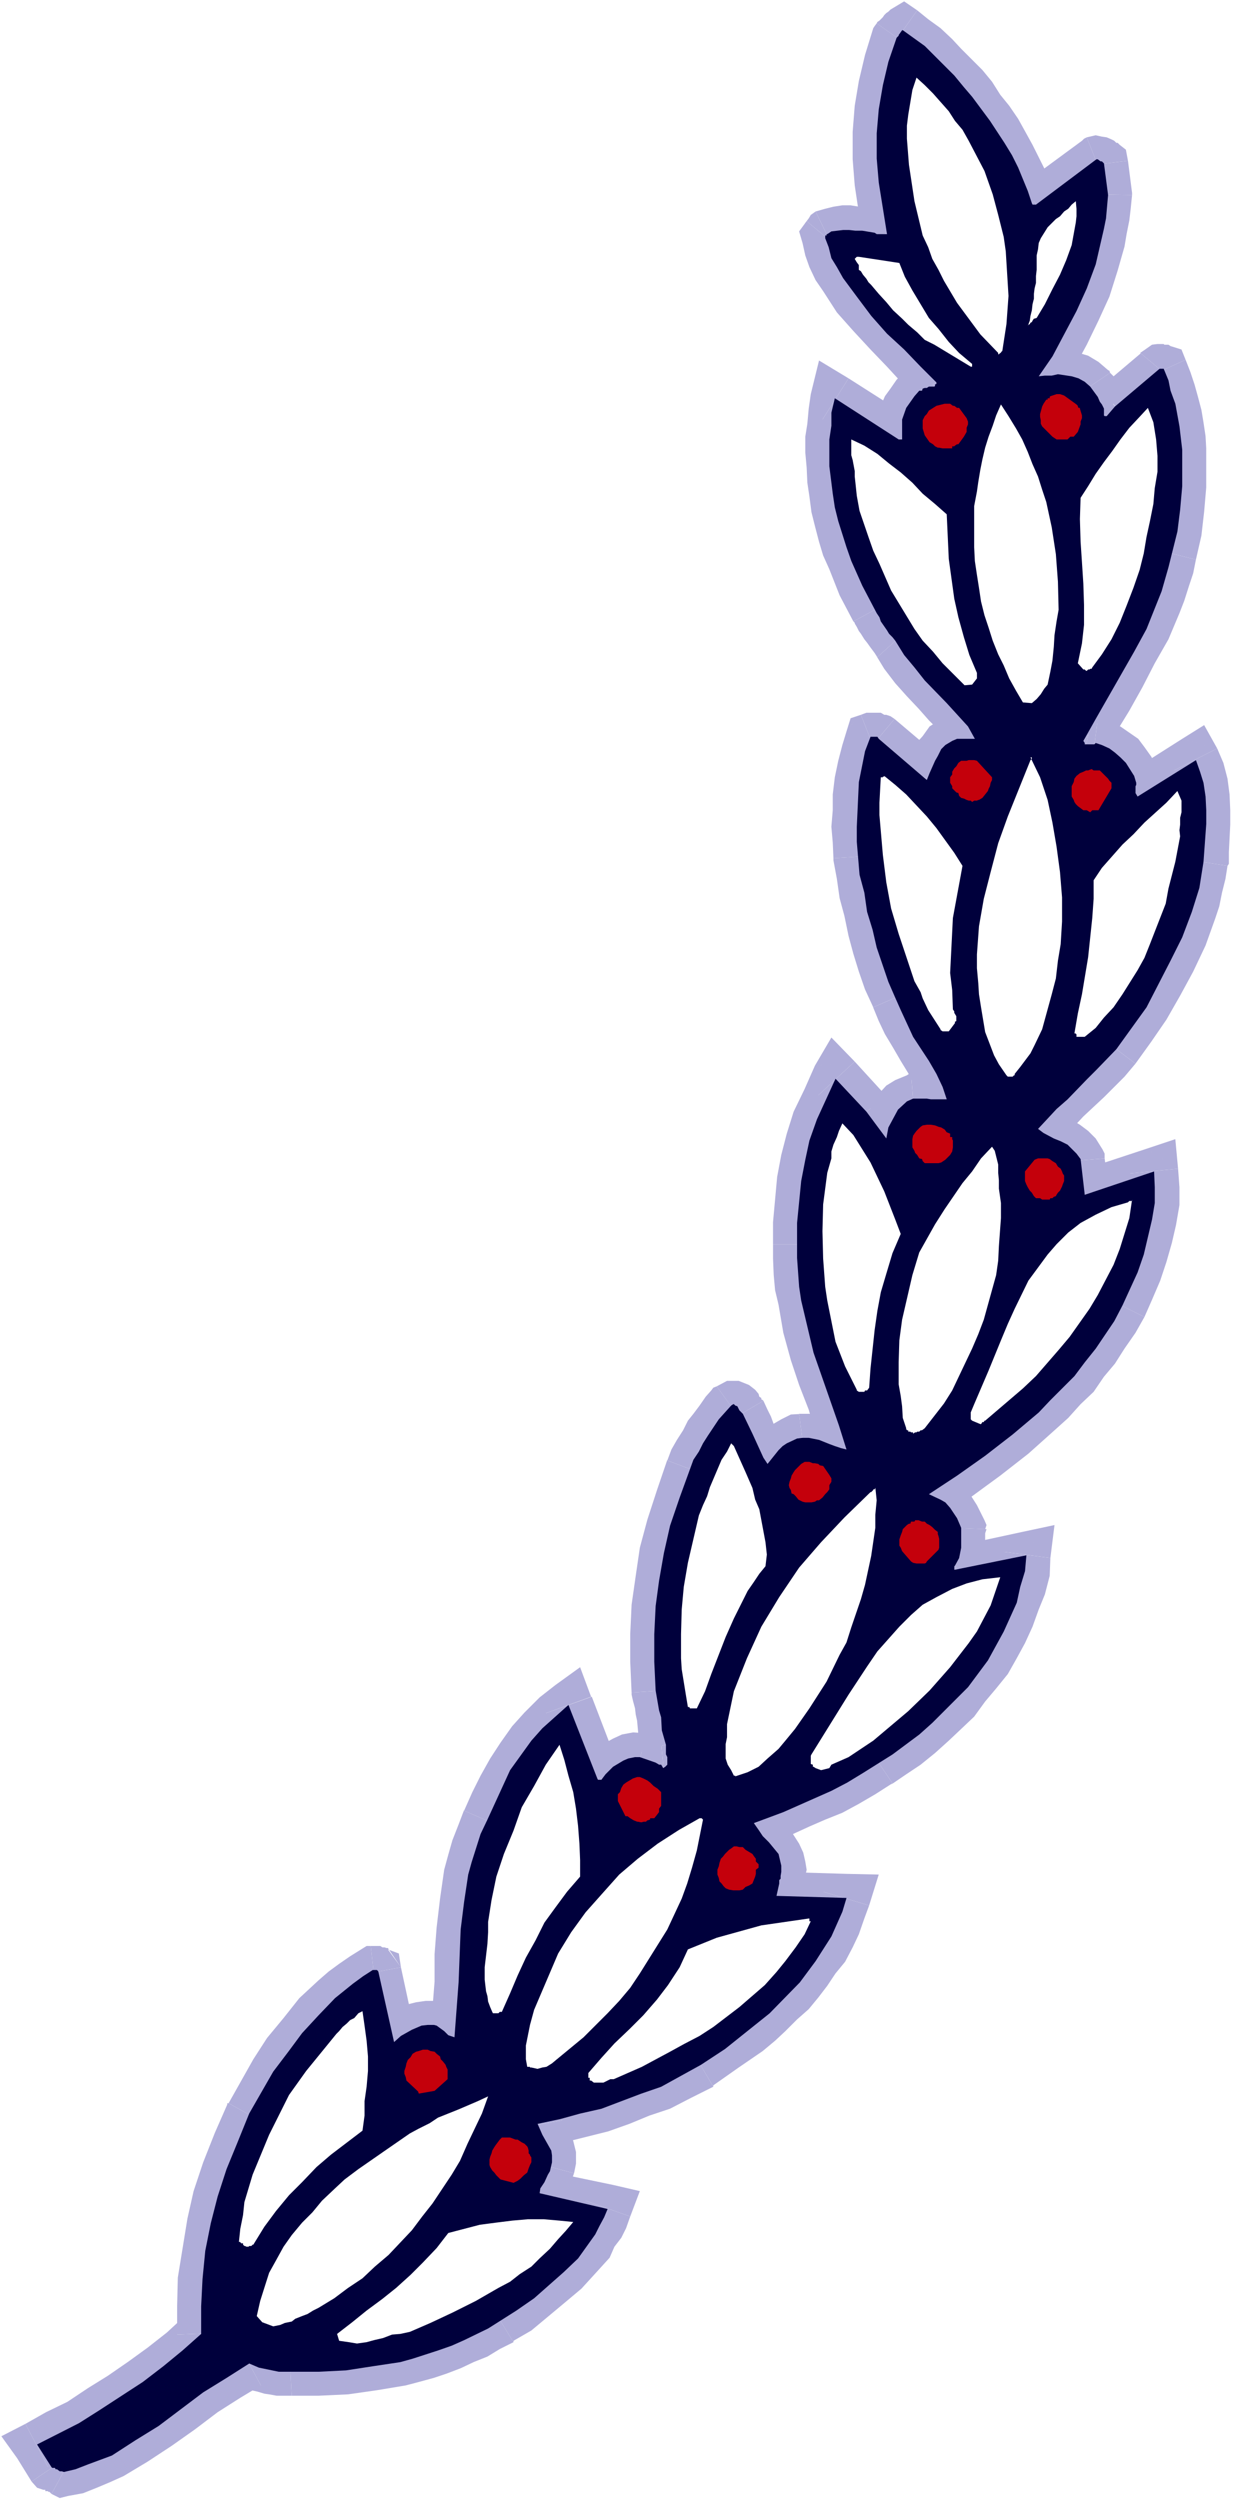 <?xml version="1.0" encoding="UTF-8" standalone="no"?>
<svg
   version="1.0"
   width="76.787mm"
   height="155.668mm"
   id="svg132"
   sodipodi:docname="Olive Branch 1.wmf"
   xmlns:inkscape="http://www.inkscape.org/namespaces/inkscape"
   xmlns:sodipodi="http://sodipodi.sourceforge.net/DTD/sodipodi-0.dtd"
   xmlns="http://www.w3.org/2000/svg"
   xmlns:svg="http://www.w3.org/2000/svg">
  <rect width="100%" height="100%" fill="#808080" stroke="none"/>
  <sodipodi:namedview
     id="namedview132"
     pagecolor="#ffffff"
     bordercolor="#000000"
     borderopacity="0.25"
     inkscape:showpageshadow="2"
     inkscape:pageopacity="0.0"
     inkscape:pagecheckerboard="0"
     inkscape:deskcolor="#d1d1d1"
     inkscape:document-units="mm" />
  <defs
     id="defs1">
    <pattern
       id="WMFhbasepattern"
       patternUnits="userSpaceOnUse"
       width="6"
       height="6"
       x="0"
       y="0" />
  </defs>
  <path
     style="fill:#ffffff;fill-opacity:1;fill-rule:evenodd;stroke:none"
     d="M 0,588.353 H 290.218 V 0 H 0 Z"
     id="path1" />
  <path
     style="fill:#afadd9;fill-opacity:1;fill-rule:evenodd;stroke:none"
     d="m 12.119,580.597 -3.393,-5.333 9.857,-5.009 4.848,-3.07 10.18,-6.625 4.848,-3.717 4.525,-3.717 4.363,-3.878 v -6.464 l 0.323,-6.464 0.646,-6.625 1.293,-6.464 1.616,-6.302 2.101,-6.464 2.585,-6.302 2.747,-6.787 5.656,-9.857 3.555,-4.686 3.232,-4.363 3.878,-4.201 3.878,-4.04 4.201,-3.393 2.424,-1.778 2.262,-1.454 h 0.97 l 0.323,0.323 3.717,16.644 1.616,-1.454 2.585,-1.454 2.262,-0.97 1.454,-0.162 h 1.454 l 0.646,0.162 1.778,1.293 0.97,0.97 1.454,0.485 0.97,-12.927 0.485,-12.443 0.808,-6.464 0.97,-6.464 0.808,-2.909 2.101,-6.625 1.616,-3.393 5.333,-11.635 5.009,-6.948 2.585,-2.909 3.07,-2.747 3.07,-2.747 6.787,17.29 0.162,0.323 h 0.808 l 0.97,-1.293 1.778,-1.778 2.424,-1.454 1.131,-0.485 1.616,-0.323 h 1.131 l 3.717,1.293 0.808,0.485 h 0.485 l 0.485,0.808 0.485,-0.323 0.485,-0.485 v -1.778 l -0.323,-0.646 v -2.262 l -0.97,-3.393 -0.162,-3.07 -0.485,-1.616 -0.808,-4.686 -0.323,-6.787 v -6.464 l 0.323,-6.625 0.808,-5.979 1.131,-6.464 1.454,-6.464 2.262,-6.625 3.232,-8.888 1.293,-1.939 0.97,-1.939 1.131,-1.778 2.585,-3.878 2.909,-3.232 0.485,-0.323 h 0.162 l 0.323,0.323 0.485,0.162 0.485,0.97 0.808,0.808 2.262,4.686 2.585,5.656 0.97,1.454 2.585,-3.232 0.97,-0.97 0.97,-0.646 2.424,-1.131 1.293,-0.162 h 1.454 l 2.424,0.485 2.424,0.97 1.293,0.485 1.454,0.485 1.293,0.323 -1.778,-5.656 -5.979,-17.129 -1.454,-6.14 -1.454,-6.14 -0.485,-3.232 -0.485,-6.787 v -8.241 l 0.97,-9.857 0.97,-5.009 0.97,-4.525 1.778,-5.009 4.363,-9.534 7.272,7.756 4.686,6.302 0.485,-2.585 2.262,-4.201 2.101,-1.939 1.454,-0.646 h 3.232 l 0.97,0.162 h 3.717 l -0.97,-2.909 -1.454,-3.07 -1.778,-3.07 -3.717,-5.656 -2.909,-6.302 -1.293,-2.909 -1.616,-3.717 -2.747,-8.08 -0.97,-4.201 -1.293,-4.201 -0.646,-4.525 -1.131,-4.201 -0.646,-7.756 v -3.555 l 0.485,-10.503 1.454,-7.272 1.293,-3.393 h 1.131 0.323 0.162 l 0.323,0.485 11.311,9.695 0.646,-1.616 0.646,-1.454 0.646,-1.454 0.646,-1.131 0.808,-1.616 0.97,-0.97 1.616,-0.97 1.131,-0.485 h 0.808 0.808 2.585 l -1.616,-2.909 -5.009,-5.494 -5.171,-5.332 -2.424,-3.07 -2.424,-2.909 -2.101,-3.393 -0.646,-0.808 -0.808,-0.808 -0.485,-0.808 -1.454,-2.101 -0.323,-0.97 -0.646,-0.97 -3.393,-6.464 -2.585,-5.817 -1.131,-3.232 -1.939,-6.14 -0.808,-3.232 -0.485,-3.232 -0.808,-6.464 v -3.232 -3.07 l 0.485,-3.232 v -3.07 l 0.808,-3.393 15.028,9.695 h 0.808 v -0.646 -0.97 -1.454 -1.616 l 0.97,-2.747 1.939,-2.747 1.131,-1.293 h 0.646 l 0.162,-0.485 0.485,-0.162 h 0.485 l 0.485,-0.323 h 1.293 l 0.162,-0.162 v -0.323 l 0.323,-0.162 v -0.323 l -3.717,-3.717 -3.878,-4.04 -4.04,-3.717 -3.717,-4.201 -3.393,-4.525 -3.232,-4.363 -1.454,-2.585 -1.293,-2.101 -0.646,-2.585 -0.808,-2.101 v -0.646 h 0.323 v -0.323 h 0.162 l 0.97,-0.646 2.747,-0.323 h 1.454 l 1.454,0.162 h 1.616 l 2.909,0.485 0.485,0.323 h 2.424 l -1.939,-12.119 -0.485,-5.656 v -5.979 l 0.485,-5.656 0.97,-5.656 1.293,-5.494 1.939,-5.656 0.485,-0.485 V 8.241 l 0.808,-1.131 h 0.162 l 5.171,3.717 2.262,2.262 4.686,4.686 2.262,2.747 1.939,2.262 4.201,5.656 3.393,5.171 1.778,2.909 1.454,2.909 2.262,5.494 0.97,2.909 0.162,0.323 h 0.808 l 14.22,-10.665 h 0.323 l 0.646,0.485 h 0.323 l 0.485,0.485 0.97,7.433 -0.485,5.494 -0.485,2.424 -1.939,8.403 -2.101,5.656 -2.424,5.333 -5.656,10.665 -3.232,4.686 1.454,-0.162 h 1.616 l 1.454,-0.323 3.232,0.485 1.616,0.485 1.454,0.808 1.293,1.131 1.778,2.424 0.485,1.131 0.485,0.646 0.485,0.97 v 1.616 l 0.162,0.162 h 0.485 l 1.939,-2.262 10.503,-8.888 h 0.485 0.162 0.323 l 1.131,2.747 0.485,2.424 1.131,3.07 0.97,5.333 0.646,5.494 v 8.564 l -0.485,5.494 -0.646,5.171 -2.101,8.403 -1.616,5.656 -3.555,8.888 -2.909,5.333 -9.049,15.836 -2.909,5.171 0.323,0.485 v 0.323 h 2.262 l 0.323,-0.323 1.454,0.485 1.778,0.808 1.293,0.97 1.293,1.131 1.293,1.293 1.939,3.07 0.485,1.616 v 0.485 l -0.162,0.323 v 1.616 l 0.485,0.808 13.735,-8.564 0.97,2.747 0.808,2.585 0.485,3.232 0.162,3.232 v 3.232 l -0.646,8.888 -0.97,6.14 -1.778,5.656 -2.262,5.979 -2.747,5.494 -5.656,10.988 -7.11,9.857 -4.686,4.848 -2.262,2.262 -4.525,4.686 -2.585,2.262 -2.101,2.262 -2.262,2.424 1.293,0.97 2.424,1.293 1.616,0.646 1.616,0.808 2.101,2.101 0.97,1.293 0.97,8.403 16.321,-5.494 0.162,3.717 v 3.717 l -0.646,3.878 -1.939,8.241 -1.454,4.201 -3.555,7.756 -1.939,3.717 -4.363,6.464 -2.585,3.232 -2.424,3.232 -5.656,5.656 -2.747,2.909 -6.14,5.171 -6.464,5.009 -6.625,4.686 -6.625,4.363 2.747,1.293 1.131,0.646 1.131,1.293 0.646,0.97 0.97,1.454 0.97,2.262 v 4.686 l -0.485,2.424 -0.97,1.778 -0.162,0.162 v 0.808 h 0.162 l 16.805,-3.393 -0.323,3.717 -1.131,3.717 -0.808,3.717 -3.07,6.787 -3.717,6.787 -4.686,6.302 -2.747,2.747 -5.656,5.656 -3.07,2.747 -6.302,4.686 -6.948,4.363 -3.717,2.262 -3.717,1.939 -11.311,5.009 -6.948,2.585 1.131,1.616 0.97,1.454 1.454,1.454 2.262,2.747 0.646,2.747 v 1.454 l -0.162,0.97 v 0.646 l -0.323,0.323 v 0.808 l -0.646,2.909 16.482,0.485 -0.97,3.232 -1.293,2.909 -1.293,2.909 -3.717,5.817 -3.717,5.009 -7.11,7.272 -2.424,1.939 -8.08,6.464 -5.656,3.717 -4.686,2.585 -4.686,2.585 -4.686,1.616 -9.372,3.555 -5.009,1.131 -4.686,1.293 -5.333,1.131 1.131,2.585 2.101,3.717 0.162,1.131 v 1.616 l -0.485,2.101 -0.485,0.808 -0.808,1.778 -0.97,1.454 -0.162,1.131 15.998,3.717 -0.808,1.939 -1.131,2.101 -0.97,1.939 -4.04,5.656 -3.393,3.232 -6.948,6.14 -4.201,2.909 -6.625,4.201 -5.656,2.747 -2.909,1.293 -3.232,1.131 -5.979,1.939 -2.909,0.808 -6.464,0.97 -6.302,0.97 -6.464,0.323 h -9.372 l -4.686,-0.97 -2.262,-0.97 -5.333,3.393 -5.494,3.393 -10.503,7.918 -5.494,3.393 -5.494,3.555 -5.656,2.101 -2.909,1.131 -2.747,0.646 -0.485,-0.162 h -0.485 l -0.646,-0.485 h -0.323 l -0.162,-0.323 h -0.646 z"
     id="path2" />
  <path
     style="fill:#afadd9;fill-opacity:1;fill-rule:evenodd;stroke:none"
     d="m 5.979,570.417 -1.939,8.08 3.393,5.494 9.534,-6.464 -3.555,-5.171 -2.101,8.241 -5.333,-10.18 -5.656,2.909 3.717,5.171 z"
     id="path3" />
  <path
     style="fill:#afadd9;fill-opacity:1;fill-rule:evenodd;stroke:none"
     d="m 41.691,549.41 1.778,-4.363 -4.201,3.878 -4.525,3.555 -4.686,3.393 -4.686,3.232 -4.686,2.909 -4.848,3.232 -5.009,2.424 -4.848,2.747 5.333,10.18 5.009,-2.585 5.171,-3.07 5.171,-3.07 5.171,-3.232 5.009,-3.393 4.848,-3.878 5.009,-4.04 4.525,-3.878 1.778,-4.525 -1.778,4.525 1.778,-1.939 v -2.585 z"
     id="path4" />
  <path
     style="fill:#afadd9;fill-opacity:1;fill-rule:evenodd;stroke:none"
     d="m 53.81,494.954 -0.323,0.323 -2.909,6.625 -2.747,6.948 -2.262,6.787 -1.454,6.464 -1.131,6.948 -1.131,6.948 -0.162,6.625 v 6.787 l 11.311,-0.485 v -6.14 l 0.323,-5.817 0.646,-6.302 1.293,-6.14 1.778,-5.979 1.616,-6.14 2.585,-5.979 2.585,-6.302 -0.162,0.323 -9.857,-5.494 h -0.323 v 0.323 z"
     id="path5" />
  <path
     style="fill:#afadd9;fill-opacity:1;fill-rule:evenodd;stroke:none"
     d="m 87.259,457.949 -2.262,0.808 -2.585,1.616 -2.585,1.778 -2.424,1.778 -2.424,2.101 -4.525,4.201 -3.717,4.686 -3.878,4.686 -3.232,5.009 -2.909,5.171 -2.909,5.171 9.857,5.494 2.909,-5.009 2.747,-4.686 2.909,-4.363 3.232,-4.525 3.393,-3.717 3.717,-3.555 1.939,-1.616 1.778,-1.778 2.262,-1.454 2.262,-1.131 -2.262,0.646 -1.293,-11.311 h -0.97 l -1.293,0.808 z"
     id="path6" />
  <path
     style="fill:#afadd9;fill-opacity:1;fill-rule:evenodd;stroke:none"
     d="M 94.369,462.959 91.299,458.434 h -0.323 l -0.485,-0.162 h -0.485 l -0.485,-0.323 H 89.037 88.552 87.744 87.259 l 1.293,11.311 H 88.067 87.744 87.259 l -0.162,-0.162 h -0.323 -0.162 l -3.232,-4.04 10.988,-2.101 -0.485,-3.232 -2.585,-0.97 z"
     id="path7" />
  <path
     style="fill:#afadd9;fill-opacity:1;fill-rule:evenodd;stroke:none"
     d="m 89.037,475.886 8.888,3.555 -3.555,-16.482 -10.988,2.101 3.393,16.644 9.211,3.555 -9.211,-3.555 1.939,9.049 7.272,-5.494 z"
     id="path8" />
  <path
     style="fill:#afadd9;fill-opacity:1;fill-rule:evenodd;stroke:none"
     d="m 103.742,471.038 -1.454,-0.162 h -2.101 l -2.262,0.323 -1.939,0.485 -1.778,1.131 -1.454,0.97 -1.454,0.808 -1.131,0.646 -1.131,0.646 6.948,9.372 1.131,-0.646 0.485,-0.646 0.97,-0.808 0.808,-0.485 0.808,-0.323 0.485,-0.162 h 0.485 0.646 l -1.616,-0.323 3.555,-10.827 -0.646,-0.162 h -0.808 z"
     id="path9" />
  <path
     style="fill:#afadd9;fill-opacity:1;fill-rule:evenodd;stroke:none"
     d="m 101.318,478.633 7.433,-4.848 -0.485,-0.323 -0.808,-0.485 -0.97,-0.646 -1.131,-0.646 -1.616,-0.646 -3.555,10.827 h 0.162 l 0.485,0.323 0.323,0.162 0.646,0.485 0.97,0.808 0.808,0.646 1.454,0.485 7.595,-4.525 -7.595,4.525 6.625,2.101 0.97,-6.625 z"
     id="path10" />
  <path
     style="fill:#afadd9;fill-opacity:1;fill-rule:evenodd;stroke:none"
     d="m 109.236,426.116 v -0.162 l -1.293,3.393 -1.454,3.717 -0.97,3.393 -0.97,3.555 -0.97,6.787 -0.808,6.787 -0.485,6.302 v 6.464 l -0.485,6.14 -0.485,6.14 11.311,1.616 0.485,-6.787 0.485,-6.625 0.323,-6.14 0.162,-6.14 0.808,-6.14 0.97,-5.979 0.485,-2.909 0.97,-2.747 1.293,-2.909 1.131,-3.07 v -0.162 0.162 -0.162 z"
     id="path11" />
  <path
     style="fill:#afadd9;fill-opacity:1;fill-rule:evenodd;stroke:none"
     d="m 139.292,399.292 -8.564,-2.747 -3.717,2.909 -3.555,3.555 -2.909,3.232 -2.747,3.878 -2.424,3.717 -2.262,4.04 -1.939,3.878 -1.939,4.363 10.503,4.525 1.778,-3.717 1.778,-4.04 1.939,-3.232 1.939,-3.07 2.262,-3.232 2.424,-2.747 2.585,-2.424 2.909,-2.262 -8.888,-2.747 10.665,-3.878 -2.585,-6.948 -5.817,4.201 z"
     id="path12" />
  <path
     style="fill:#afadd9;fill-opacity:1;fill-rule:evenodd;stroke:none"
     d="m 144.301,414.32 1.616,2.262 -6.625,-17.29 -10.827,3.878 6.948,17.613 1.616,2.101 -1.616,-2.101 0.485,1.454 1.131,0.646 z"
     id="path13" />
  <path
     style="fill:#afadd9;fill-opacity:1;fill-rule:evenodd;stroke:none"
     d="m 137.353,415.128 2.747,-1.939 h 0.162 0.485 0.323 0.485 0.485 l 0.808,0.162 0.646,0.485 0.808,0.485 -7.272,8.564 0.808,0.808 0.97,0.485 0.97,0.323 h 0.808 0.646 0.485 0.808 l 0.485,-0.323 2.909,-1.939 -2.909,1.939 1.616,-0.485 1.293,-1.454 z"
     id="path14" />
  <path
     style="fill:#afadd9;fill-opacity:1;fill-rule:evenodd;stroke:none"
     d="m 152.057,407.856 h -0.646 l -2.424,-0.162 -2.585,0.485 -2.101,0.97 -1.778,0.97 -1.778,1.293 -1.454,1.131 -1.293,1.293 -0.646,1.293 8.564,7.11 0.808,-0.485 0.646,-0.97 0.808,-0.485 0.485,-0.646 0.808,-0.485 h 0.162 0.323 0.162 l -0.646,-0.162 2.585,-11.15 h -0.162 -0.485 z"
     id="path15" />
  <path
     style="fill:#afadd9;fill-opacity:1;fill-rule:evenodd;stroke:none"
     d="m 155.612,410.118 3.393,0.808 -0.646,-0.485 -0.808,-0.323 -0.808,-0.485 -0.97,-0.162 -0.646,-0.323 -0.808,-0.485 -0.97,-0.162 -1.293,-0.646 -2.585,11.15 0.485,0.162 h 0.162 l 0.485,0.323 0.485,0.162 0.808,0.323 0.485,0.323 0.485,0.162 0.485,0.485 3.393,0.808 -3.393,-0.808 1.778,0.808 h 1.616 z"
     id="path16" />
  <path
     style="fill:#afadd9;fill-opacity:1;fill-rule:evenodd;stroke:none"
     d="m 151.088,412.057 v -2.585 1.939 1.131 l 0.323,0.97 v 0.646 0.162 l 0.162,-0.808 1.293,-2.101 2.747,-1.293 1.131,11.635 4.04,-1.778 1.616,-3.232 0.323,-1.939 v -1.616 l -0.323,-1.293 v -0.808 -0.162 l -0.162,0.97 v -2.747 2.747 l 0.485,-1.454 -0.485,-1.293 z"
     id="path17" />
  <path
     style="fill:#afadd9;fill-opacity:1;fill-rule:evenodd;stroke:none"
     d="m 148.664,398.322 v 0.485 l 0.323,1.454 0.485,1.778 0.162,1.454 0.323,1.454 0.162,1.778 0.162,1.778 0.323,1.616 0.485,1.939 11.15,-2.909 -0.485,-1.454 -0.323,-1.778 v -1.454 l -0.485,-1.454 -0.162,-1.454 -0.323,-1.778 -0.162,-1.293 -0.323,-1.616 v 0.646 l -11.311,0.808 v 0.162 0.323 z"
     id="path18" />
  <path
     style="fill:#afadd9;fill-opacity:1;fill-rule:evenodd;stroke:none"
     d="m 157.067,343.704 v -0.162 l -2.424,7.11 -2.262,6.948 -1.778,6.625 -0.97,6.625 -0.97,6.787 -0.323,6.948 v 6.464 l 0.323,7.272 11.311,-0.808 -0.162,-6.625 v -6.14 l 0.162,-6.14 0.97,-5.979 0.808,-5.979 1.616,-6.14 2.101,-6.14 2.424,-6.625 z"
     id="path19" />
  <path
     style="fill:#afadd9;fill-opacity:1;fill-rule:evenodd;stroke:none"
     d="m 168.701,326.252 -1.293,0.97 -1.293,1.454 -1.454,2.101 -1.454,1.939 -1.293,1.616 -1.131,2.262 -1.454,2.262 -1.293,2.262 -0.97,2.585 10.827,4.04 0.485,-1.778 0.97,-1.616 0.97,-1.778 1.293,-1.778 0.97,-1.454 1.293,-1.778 1.131,-1.616 1.454,-1.616 -1.131,1.131 -6.625,-9.211 -0.808,0.323 -0.485,0.646 z"
     id="path20" />
  <path
     style="fill:#afadd9;fill-opacity:1;fill-rule:evenodd;stroke:none"
     d="m 179.689,329.646 -0.485,-0.323 v -0.323 l -0.485,-0.323 -0.162,-0.646 -0.808,-0.97 -1.454,-1.131 -2.424,-0.97 h -2.747 l -2.424,1.293 6.625,9.211 -1.454,0.485 -2.101,0.162 -1.616,-0.646 -0.808,-0.323 v -0.485 0.485 l 0.323,0.323 0.485,0.485 -0.323,-0.485 9.857,-5.817 -0.162,-0.162 -0.323,-0.162 z"
     id="path21" />
  <path
     style="fill:#afadd9;fill-opacity:1;fill-rule:evenodd;stroke:none"
     d="m 176.296,340.796 9.372,0.323 -0.808,-0.808 -0.646,-1.293 -0.485,-1.131 -0.808,-1.454 -0.808,-1.293 -0.646,-1.778 -0.808,-1.616 -0.97,-2.101 -9.857,5.817 0.808,1.454 0.646,1.131 0.485,1.778 0.808,1.293 0.485,1.616 0.97,1.778 0.97,1.778 0.97,1.131 9.211,0.485 -9.211,-0.485 4.525,6.14 4.686,-5.656 z"
     id="path22" />
  <path
     style="fill:#afadd9;fill-opacity:1;fill-rule:evenodd;stroke:none"
     d="m 188.092,332.716 h 0.97 l -2.909,0.162 -2.262,1.131 -1.939,1.131 -1.454,0.97 -1.293,1.293 -1.293,1.454 -0.808,0.97 -0.808,0.97 8.888,7.11 0.646,-0.808 0.808,-0.808 0.646,-0.808 0.646,-0.646 0.646,-0.485 0.323,-0.323 h -0.323 0.97 -0.97 0.485 0.485 z"
     id="path23" />
  <path
     style="fill:#afadd9;fill-opacity:1;fill-rule:evenodd;stroke:none"
     d="m 193.748,342.735 6.948,-7.11 -0.97,-0.162 -0.97,-0.323 -1.293,-0.808 -1.454,-0.323 -1.454,-0.646 -1.939,-0.485 -2.101,-0.162 h -2.424 l 1.454,11.311 h 0.485 l 0.485,0.323 h 0.485 l 0.97,0.485 1.293,0.485 1.454,0.485 1.454,0.646 1.778,0.323 6.948,-7.11 -6.948,7.11 9.372,1.939 -2.424,-9.049 z"
     id="path24" />
  <path
     style="fill:#afadd9;fill-opacity:1;fill-rule:evenodd;stroke:none"
     d="m 181.952,292.803 v -0.323 3.717 l 0.162,3.878 0.323,3.555 0.808,3.393 1.131,6.625 1.778,6.464 1.939,5.817 2.262,5.817 1.616,5.656 1.778,5.333 11.15,-3.07 -1.939,-5.656 -2.101,-5.817 -1.939,-5.656 -1.939,-5.979 -1.293,-5.656 -1.454,-5.817 -0.485,-2.909 -0.162,-3.07 -0.323,-3.07 v -3.232 z"
     id="path25" />
  <path
     style="fill:#afadd9;fill-opacity:1;fill-rule:evenodd;stroke:none"
     d="m 201.181,249.82 -9.372,0.97 -2.424,5.494 -2.585,5.333 -1.616,5.171 -1.293,5.009 -0.97,5.171 -0.485,5.332 -0.485,5.333 v 5.171 h 11.311 v -4.686 l 0.485,-4.686 0.485,-4.525 0.97,-4.363 0.808,-4.525 1.616,-4.363 2.101,-4.525 1.939,-4.686 -9.049,1.293 8.564,-7.918 -5.494,-5.656 -3.878,6.625 z"
     id="path26" />
  <path
     style="fill:#afadd9;fill-opacity:1;fill-rule:evenodd;stroke:none"
     d="m 208.614,258.223 -0.485,-0.808 -6.948,-7.595 -8.564,7.918 7.11,7.595 -0.323,-0.485 9.211,-6.625 -0.323,-0.323 -0.162,-0.485 z"
     id="path27" />
  <path
     style="fill:#afadd9;fill-opacity:1;fill-rule:evenodd;stroke:none"
     d="m 202.959,266.787 10.019,-2.101 -4.363,-6.464 -9.211,6.625 4.525,6.464 10.019,-2.424 -10.019,2.424 8.08,10.665 1.939,-13.089 z"
     id="path28" />
  <path
     style="fill:#afadd9;fill-opacity:1;fill-rule:evenodd;stroke:none"
     d="m 214.432,252.729 -0.97,0.323 -2.747,1.131 -2.101,1.293 -1.778,1.939 -1.293,2.262 -0.97,1.939 -0.646,1.778 -0.808,1.939 -0.162,1.454 10.988,2.101 0.323,-0.97 0.162,-1.131 0.485,-0.646 0.485,-0.808 0.323,-0.646 0.485,-0.323 0.162,-0.162 0.323,-0.323 -1.293,0.323 -0.97,-11.473 h -0.485 l -0.485,0.323 z"
     id="path29" />
  <path
     style="fill:#afadd9;fill-opacity:1;fill-rule:evenodd;stroke:none"
     d="m 217.179,260.485 5.009,-7.433 h -0.323 -0.485 -0.646 -1.131 l -0.97,-0.323 h -1.454 -0.97 -1.778 l 0.97,11.473 h 0.808 0.97 0.485 l 0.97,0.162 h 0.97 1.293 1.293 1.454 l 4.525,-7.11 -4.525,7.11 6.302,-0.808 -1.778,-6.302 z"
     id="path30" />
  <path
     style="fill:#afadd9;fill-opacity:1;fill-rule:evenodd;stroke:none"
     d="m 205.544,237.054 -0.162,-0.323 1.454,3.555 1.454,3.07 1.939,3.232 1.778,3.07 1.778,2.909 1.454,2.747 1.131,2.585 0.808,2.585 10.988,-3.232 -1.131,-3.717 -1.778,-3.393 -1.616,-3.232 -1.778,-2.909 -1.939,-3.07 -1.778,-2.909 -0.97,-2.585 -0.97,-2.585 -0.323,-0.323 0.323,0.323 h -0.323 v -0.323 z"
     id="path31" />
  <path
     style="fill:#afadd9;fill-opacity:1;fill-rule:evenodd;stroke:none"
     d="m 196.172,201.989 v 0.485 l 0.808,4.363 0.646,4.525 1.131,4.201 0.97,4.686 1.131,4.201 1.293,4.201 1.454,4.201 1.939,4.201 10.342,-4.525 -1.454,-3.555 -1.454,-3.717 -0.97,-4.04 -1.293,-3.878 -0.97,-4.04 -0.97,-4.201 -0.646,-4.201 -0.323,-3.878 v 0.162 l -11.635,0.808 v 0.485 z"
     id="path32" />
  <path
     style="fill:#afadd9;fill-opacity:1;fill-rule:evenodd;stroke:none"
     d="m 202.635,168.216 -3.232,3.393 -1.131,3.717 -0.97,3.717 -0.808,3.878 -0.485,4.04 v 3.717 l -0.323,3.878 0.323,3.717 0.162,3.717 11.635,-0.808 -0.485,-3.393 v -3.232 -3.393 l 0.485,-3.232 0.323,-3.232 0.162,-3.393 0.97,-3.07 0.808,-3.07 -3.232,3.717 -4.201,-10.665 -2.424,0.808 -0.808,2.585 z"
     id="path33" />
  <path
     style="fill:#afadd9;fill-opacity:1;fill-rule:evenodd;stroke:none"
     d="m 210.553,169.186 -1.939,-0.97 h -0.323 -0.162 l -0.808,-0.485 h -0.323 -0.646 -1.293 -1.131 l -1.293,0.485 4.201,10.665 -0.808,0.162 h -0.97 -0.485 -0.162 v -0.162 0.162 h 0.162 0.323 l -1.778,-0.97 7.433,-8.888 -0.97,-0.646 -0.97,-0.323 z"
     id="path34" />
  <path
     style="fill:#afadd9;fill-opacity:1;fill-rule:evenodd;stroke:none"
     d="m 213.3,180.982 8.888,-1.939 -11.635,-9.857 -7.433,8.888 11.635,9.695 8.888,-2.101 -8.888,2.101 5.656,4.686 3.232,-6.787 z"
     id="path35" />
  <path
     style="fill:#afadd9;fill-opacity:1;fill-rule:evenodd;stroke:none"
     d="m 224.127,168.54 0.485,-0.323 -3.07,0.97 -2.747,1.778 -1.616,2.262 -1.454,1.616 -0.97,1.939 -0.485,1.778 -0.808,1.293 -0.162,1.131 10.342,4.686 0.485,-1.454 0.646,-1.454 0.485,-1.131 0.485,-1.131 0.323,-0.646 0.162,-0.323 h 0.646 -0.646 0.323 0.323 z"
     id="path36" />
  <path
     style="fill:#afadd9;fill-opacity:1;fill-rule:evenodd;stroke:none"
     d="m 224.612,176.619 2.909,-8.08 0.646,-0.323 h 0.646 -0.323 -0.485 -0.646 -1.131 -0.97 l -1.131,0.323 2.747,10.988 h 0.162 0.323 0.485 0.323 1.131 0.646 l 1.778,-0.485 2.747,-8.08 -2.747,8.08 6.14,-2.747 -3.393,-5.333 z"
     id="path37" />
  <path
     style="fill:#afadd9;fill-opacity:1;fill-rule:evenodd;stroke:none"
     d="m 206.514,154.643 -0.646,-0.97 2.262,3.717 2.585,3.393 2.747,3.07 2.747,2.909 2.424,2.747 2.424,2.424 2.262,2.424 1.293,2.262 9.857,-5.656 -2.262,-3.232 -2.262,-3.232 -2.909,-2.747 -2.747,-2.909 -2.424,-2.747 -2.424,-2.747 -1.778,-2.585 -1.939,-2.424 -0.808,-1.293 0.808,1.293 -0.323,-0.808 -0.485,-0.485 z"
     id="path38" />
  <path
     style="fill:#afadd9;fill-opacity:1;fill-rule:evenodd;stroke:none"
     d="m 200.858,146.24 0.323,0.485 0.485,0.808 0.485,0.97 0.485,0.646 0.808,1.293 0.646,0.808 0.808,1.131 0.97,1.293 0.646,0.97 8.403,-7.595 -0.485,-0.485 -0.485,-0.808 -0.646,-0.97 -0.485,-0.485 -0.485,-0.97 -0.646,-0.97 -0.323,-0.97 -0.808,-0.97 0.162,0.485 -9.857,5.333 0.323,0.323 v 0.162 z"
     id="path39" />
  <path
     style="fill:#afadd9;fill-opacity:1;fill-rule:evenodd;stroke:none"
     d="m 199.727,89.037 -8.888,3.717 -0.485,3.393 -0.323,3.555 -0.485,3.07 v 3.717 l 0.323,3.555 0.162,3.555 0.485,3.232 0.485,3.717 0.808,3.232 0.97,3.717 0.97,3.232 1.454,3.232 2.424,6.14 3.232,6.14 9.857,-5.333 -2.585,-5.494 -2.585,-5.656 -0.97,-2.747 -0.97,-2.909 -0.646,-3.07 -0.808,-2.909 -0.485,-2.585 -0.323,-3.393 -0.162,-2.909 -0.323,-2.747 0.323,-3.07 0.162,-2.747 0.323,-2.747 0.485,-2.747 -8.564,3.555 6.14,-9.695 -6.948,-4.201 -1.939,7.918 z"
     id="path40" />
  <path
     style="fill:#afadd9;fill-opacity:1;fill-rule:evenodd;stroke:none"
     d="m 214.27,98.086 0.162,0.323 -14.705,-9.372 -6.14,9.695 14.705,9.534 z"
     id="path41" />
  <path
     style="fill:#afadd9;fill-opacity:1;fill-rule:evenodd;stroke:none"
     d="m 206.998,104.549 0.323,-3.232 0.485,-1.131 0.97,-1.293 1.778,-0.97 h 1.454 0.808 0.646 l 0.485,0.162 h 0.323 l -5.979,10.18 0.808,0.323 0.646,0.485 0.97,0.162 h 1.616 l 1.616,-0.162 1.939,-0.97 1.293,-1.778 0.485,-1.454 0.323,-3.232 -0.323,3.232 0.808,-1.454 -0.485,-1.778 z"
     id="path42" />
  <path
     style="fill:#afadd9;fill-opacity:1;fill-rule:evenodd;stroke:none"
     d="m 212.331,88.067 0.485,-0.485 -1.778,1.778 -1.454,2.101 -1.293,1.778 -0.97,2.262 -0.485,2.424 -0.323,1.939 0.323,2.585 0.162,2.101 10.988,-2.909 -0.323,-0.323 v -0.646 l 0.323,-0.808 0.162,-0.646 0.323,-1.131 0.323,-0.323 0.323,-0.646 0.485,-0.162 0.485,-0.485 -0.485,0.485 0.323,-0.323 0.162,-0.162 z"
     id="path43" />
  <path
     style="fill:#afadd9;fill-opacity:1;fill-rule:evenodd;stroke:none"
     d="m 215.401,87.098 4.04,-1.778 h -0.646 -0.646 l -0.485,0.323 -0.97,0.323 -1.293,0.162 -0.97,0.646 -1.131,0.323 -0.97,0.97 7.756,8.403 -0.162,0.162 h -0.323 0.323 0.162 0.646 l 3.555,-2.101 -3.555,2.101 2.101,-0.485 1.454,-1.616 z"
     id="path44" />
  <path
     style="fill:#afadd9;fill-opacity:1;fill-rule:evenodd;stroke:none"
     d="m 216.209,93.723 -1.454,-2.262 v -0.485 -0.646 -0.97 l 0.162,-0.97 0.323,-0.646 0.162,-0.485 v -0.162 l 8.888,7.433 0.323,-0.323 0.162,-0.485 0.485,-0.646 0.323,-0.808 0.162,-0.97 0.323,-1.293 -0.323,-0.97 -0.162,-0.97 -1.293,-1.939 1.293,1.939 -0.323,-1.293 -0.97,-0.646 z"
     id="path45" />
  <path
     style="fill:#afadd9;fill-opacity:1;fill-rule:evenodd;stroke:none"
     d="m 189.87,52.032 -0.97,5.171 0.646,2.909 0.97,2.747 1.454,3.07 1.778,2.585 3.232,5.009 3.878,4.363 4.04,4.363 3.878,4.04 3.717,4.04 3.717,3.393 8.08,-7.595 -3.555,-3.878 -3.717,-4.04 -4.04,-3.878 -3.717,-4.04 -3.232,-3.717 -2.909,-4.201 -0.97,-1.939 -0.97,-1.939 -0.808,-1.939 -0.646,-2.262 -0.97,5.171 -8.888,-7.433 -1.778,2.424 0.808,2.747 z"
     id="path46" />
  <path
     style="fill:#afadd9;fill-opacity:1;fill-rule:evenodd;stroke:none"
     d="m 191.97,49.77 -1.616,1.616 -0.485,0.646 -0.323,0.485 -0.162,0.485 -0.323,0.323 v 0.162 l 0.808,-1.454 8.888,7.433 0.646,-1.454 0.323,-0.323 h -0.323 v 0.323 l -0.485,0.485 -1.939,1.616 -5.009,-10.342 -1.131,0.808 -0.485,0.808 z"
     id="path47" />
  <path
     style="fill:#afadd9;fill-opacity:1;fill-rule:evenodd;stroke:none"
     d="m 206.514,49.124 0.323,0.162 -1.454,-0.162 -1.778,-0.485 h -1.454 l -1.939,-0.323 h -1.939 l -2.101,0.323 -1.939,0.485 -2.262,0.646 5.009,10.342 0.485,-0.162 0.485,-0.162 h 0.808 0.97 l 1.131,0.162 h 1.293 l 1.293,0.162 1.616,0.323 z"
     id="path48" />
  <path
     style="fill:#afadd9;fill-opacity:1;fill-rule:evenodd;stroke:none"
     d="m 203.443,56.234 4.686,-6.948 h -0.323 -0.485 -0.323 l -0.485,-0.162 -1.454,11.311 0.485,0.323 h 0.485 0.485 0.808 0.485 0.485 0.808 0.646 l 4.686,-7.272 -4.686,7.272 6.14,-1.293 -1.454,-5.979 z"
     id="path49" />
  <path
     style="fill:#afadd9;fill-opacity:1;fill-rule:evenodd;stroke:none"
     d="m 206.352,5.494 -0.808,1.131 -1.939,6.302 -1.454,6.14 -0.97,5.817 -0.485,6.14 v 6.464 l 0.485,6.14 0.97,6.464 1.293,6.14 10.988,-2.747 -1.454,-5.656 -0.646,-5.333 -0.323,-5.494 v -5.333 l 0.323,-5.171 0.97,-5.333 1.131,-5.333 1.778,-5.171 -0.485,1.454 -9.372,-6.625 -0.485,0.646 -0.323,0.485 z"
     id="path50" />
  <path
     style="fill:#afadd9;fill-opacity:1;fill-rule:evenodd;stroke:none"
     d="m 215.886,2.424 -6.302,-0.162 -0.485,0.485 -0.485,0.323 -0.485,0.485 -0.323,0.485 -0.485,0.485 -0.323,0.323 -0.485,0.323 -0.162,0.323 9.372,6.625 v -0.323 l 0.162,-0.162 -0.162,0.162 h -0.323 -6.14 l 6.625,-9.372 -3.07,-2.101 -3.232,1.939 z"
     id="path51" />
  <path
     style="fill:#afadd9;fill-opacity:1;fill-rule:evenodd;stroke:none"
     d="m 246.588,43.468 1.616,2.585 -1.131,-2.909 -1.131,-3.232 -1.454,-2.909 -1.454,-2.909 -1.778,-3.232 -1.616,-2.909 -2.101,-3.07 -2.101,-2.585 -1.939,-3.07 -2.262,-2.747 -2.424,-2.424 -2.585,-2.585 -2.101,-2.262 -2.747,-2.585 -2.909,-2.101 -2.585,-2.101 -6.625,9.372 2.424,1.778 2.262,1.939 2.262,1.778 1.939,2.262 2.262,2.101 2.101,2.262 1.778,2.585 2.262,2.424 1.616,2.747 1.778,2.585 1.616,2.424 1.454,2.747 1.454,2.585 0.97,2.747 0.97,2.424 0.97,2.585 1.939,2.585 -1.939,-2.585 0.485,1.616 1.454,0.97 z"
     id="path52" />
  <path
     style="fill:#afadd9;fill-opacity:1;fill-rule:evenodd;stroke:none"
     d="m 240.609,43.468 -0.485,0.485 0.485,-0.808 0.97,-0.485 1.454,-0.162 1.293,0.162 0.97,0.323 0.646,0.162 0.646,0.323 -7.272,8.888 0.485,0.162 0.323,0.485 1.131,0.485 1.131,0.323 h 1.454 l 1.778,-0.323 0.97,-0.485 0.97,-0.646 -0.485,0.162 -6.464,-9.049 -0.485,0.162 v 0.323 z"
     id="path53" />
  <path
     style="fill:#afadd9;fill-opacity:1;fill-rule:evenodd;stroke:none"
     d="m 255.799,32.318 -1.131,0.808 -14.058,10.342 6.464,9.049 14.22,-10.342 -1.293,0.808 -4.201,-10.665 -0.646,0.323 -0.485,0.485 z"
     id="path54" />
  <path
     style="fill:#afadd9;fill-opacity:1;fill-rule:evenodd;stroke:none"
     d="m 265.494,37.812 -1.939,-3.717 -0.485,-0.485 h -0.323 l -0.485,-0.485 -0.646,-0.323 -1.131,-0.485 -1.131,-0.162 -1.454,-0.323 -2.101,0.485 4.201,10.665 -1.454,0.162 h -0.97 l -0.97,-0.162 -0.485,-0.323 h -0.323 0.323 l 0.323,0.323 -2.262,-3.717 11.311,-1.454 -0.485,-2.585 -1.454,-1.131 z"
     id="path55" />
  <path
     style="fill:#afadd9;fill-opacity:1;fill-rule:evenodd;stroke:none"
     d="m 266.464,45.892 v -0.485 l -0.97,-7.595 -11.311,1.454 0.97,7.433 -0.162,-0.97 11.473,0.162 v -0.162 -0.323 z"
     id="path56" />
  <path
     style="fill:#afadd9;fill-opacity:1;fill-rule:evenodd;stroke:none"
     d="m 244.003,82.896 5.171,9.049 3.555,-5.171 3.07,-5.656 2.747,-5.656 2.585,-5.656 1.939,-6.14 1.616,-5.656 0.485,-2.909 0.646,-3.232 0.323,-2.747 0.323,-3.232 -11.473,-0.162 v 2.101 l -0.323,2.585 -0.485,2.424 -0.485,2.424 -1.454,5.171 -1.778,5.171 -2.262,5.171 -2.424,5.009 -2.909,4.848 -2.747,4.686 4.848,8.888 -4.848,-8.888 -7.11,9.857 11.958,-0.97 z"
     id="path57" />
  <path
     style="fill:#afadd9;fill-opacity:1;fill-rule:evenodd;stroke:none"
     d="m 261.293,87.744 -0.485,-0.646 -2.262,-1.939 -2.424,-1.454 -2.747,-0.808 -2.101,-0.323 -2.262,-0.162 -1.939,0.162 h -1.454 l -1.616,0.323 0.97,11.311 1.616,-0.162 h 1.131 1.454 0.97 1.131 l 0.485,0.162 0.485,0.323 v 0.162 l -0.323,-0.646 9.372,-6.302 -0.162,-0.485 -0.323,-0.162 z"
     id="path58" />
  <path
     style="fill:#afadd9;fill-opacity:1;fill-rule:evenodd;stroke:none"
     d="m 263.555,93.076 1.616,5.817 0.323,-2.262 -0.323,-2.101 -0.646,-1.778 -0.808,-1.293 -0.646,-0.97 -0.646,-0.97 -0.323,-0.97 -0.808,-0.808 -9.372,6.302 0.808,0.97 0.485,0.97 0.485,0.646 0.485,0.808 v 0.323 -0.646 -0.97 l 2.262,5.979 -2.262,-5.979 -0.97,3.555 3.232,2.424 z"
     id="path59" />
  <path
     style="fill:#afadd9;fill-opacity:1;fill-rule:evenodd;stroke:none"
     d="m 256.445,94.046 1.616,-1.293 1.293,-0.808 h 1.454 l 0.97,0.323 0.646,0.485 h 0.646 v 0.323 h 0.485 l -7.11,9.049 0.485,0.323 0.485,0.162 0.485,0.162 0.646,0.646 h 1.454 1.616 l 1.454,-0.646 1.616,-1.131 -1.616,1.131 1.131,-0.162 0.485,-0.97 z"
     id="path60" />
  <path
     style="fill:#afadd9;fill-opacity:1;fill-rule:evenodd;stroke:none"
     d="m 258.869,91.299 -0.808,0.646 -1.616,2.101 8.241,7.595 2.101,-2.262 -0.646,0.485 -7.272,-8.403 h -0.485 l -0.323,0.485 z"
     id="path61" />
  <path
     style="fill:#afadd9;fill-opacity:1;fill-rule:evenodd;stroke:none"
     d="m 268.403,83.058 0.97,-0.646 -10.503,8.888 7.272,8.564 10.503,-8.564 0.646,-0.808 -0.646,0.808 0.485,-0.485 0.162,-0.323 z"
     id="path62" />
  <path
     style="fill:#afadd9;fill-opacity:1;fill-rule:evenodd;stroke:none"
     d="m 279.068,84.674 -3.555,-3.232 -0.485,-0.323 h -0.485 -0.485 l -0.162,-0.162 h -0.808 -0.646 l -1.293,0.162 -2.747,1.939 8.888,7.433 -2.747,1.778 h -0.97 -0.485 -0.485 -0.162 l -3.717,-2.909 10.342,-4.686 -0.97,-2.424 -2.585,-0.808 z"
     id="path63" />
  <path
     style="fill:#afadd9;fill-opacity:1;fill-rule:evenodd;stroke:none"
     d="m 281.492,131.697 1.293,-5.656 0.646,-5.656 0.485,-5.656 v -5.979 -3.232 l -0.162,-2.909 -0.485,-3.232 -0.485,-2.909 -0.808,-3.07 -0.808,-2.909 -0.97,-2.909 -1.131,-2.909 -10.342,4.686 0.646,2.101 0.808,2.262 0.808,2.424 0.646,2.585 0.162,2.424 0.646,2.424 0.162,2.747 v 2.424 5.171 l -0.485,5.171 -0.646,5.009 -0.97,4.848 z"
     id="path64" />
  <path
     style="fill:#afadd9;fill-opacity:1;fill-rule:evenodd;stroke:none"
     d="m 258.384,169.994 1.454,7.272 2.909,-5.009 3.07,-5.009 3.07,-5.494 2.909,-5.656 3.232,-5.656 2.585,-6.14 1.131,-2.909 1.131,-3.555 0.97,-2.909 0.646,-3.232 -10.988,-2.747 -0.646,3.07 -0.97,2.585 -0.97,2.747 -0.97,2.424 -2.424,5.656 -2.424,5.332 -3.232,5.333 -2.747,5.171 -3.232,5.171 -2.909,5.171 1.454,7.433 -1.454,-7.433 -2.424,4.201 3.878,3.232 z"
     id="path65" />
  <path
     style="fill:#afadd9;fill-opacity:1;fill-rule:evenodd;stroke:none"
     d="m 256.93,169.671 2.101,0.97 0.485,0.485 0.323,0.323 v 0.162 -0.162 h -0.323 v -0.323 l -0.485,-0.485 -0.646,-0.646 -6.948,9.049 -0.808,-0.808 -0.162,-0.162 h 0.162 v 0.162 l 0.323,0.646 0.485,0.162 0.808,0.485 2.101,1.293 -2.101,-1.293 0.646,0.97 1.454,0.323 z"
     id="path66" />
  <path
     style="fill:#afadd9;fill-opacity:1;fill-rule:evenodd;stroke:none"
     d="m 258.384,169.186 -2.585,0.323 h 0.323 0.323 0.162 l 0.323,0.162 -2.585,11.15 h 0.808 0.646 0.808 0.485 0.808 l 0.485,-0.323 h 0.485 l 0.646,-0.162 -2.585,0.162 1.454,-11.311 -0.97,-0.162 -1.616,0.485 z"
     id="path67" />
  <path
     style="fill:#afadd9;fill-opacity:1;fill-rule:evenodd;stroke:none"
     d="m 273.089,183.729 -0.162,-0.808 -0.808,-2.585 -1.131,-2.262 -1.616,-2.262 -1.454,-1.939 -2.101,-1.454 -2.101,-1.454 -2.424,-0.97 -2.909,-0.808 -1.454,11.311 0.646,0.323 0.808,0.162 0.646,0.646 0.808,0.646 0.646,0.646 0.808,1.131 0.323,0.646 0.162,0.323 v -0.808 l 11.311,-0.485 v -0.162 l -0.162,-0.646 z"
     id="path68" />
  <path
     style="fill:#afadd9;fill-opacity:1;fill-rule:evenodd;stroke:none"
     d="m 264.525,182.598 6.625,0.323 0.97,0.808 0.485,1.293 0.323,0.97 v 0.162 -0.485 l 0.162,-0.646 v -1.293 l -11.311,0.485 h -0.162 v 0.808 0.485 1.131 l 0.162,1.778 0.97,1.939 1.454,1.293 6.464,0.485 -6.464,-0.485 3.07,2.747 3.393,-2.262 z"
     id="path69" />
  <path
     style="fill:#afadd9;fill-opacity:1;fill-rule:evenodd;stroke:none"
     d="m 286.501,176.134 -8.241,-2.262 -13.735,8.726 6.14,9.534 13.735,-8.564 -8.08,-2.262 10.18,-5.171 -3.07,-5.494 -5.171,3.232 z"
     id="path70" />
  <path
     style="fill:#afadd9;fill-opacity:1;fill-rule:evenodd;stroke:none"
     d="m 288.925,203.766 0.323,-0.485 v -2.747 l 0.162,-3.232 0.162,-3.232 v -3.393 l -0.162,-3.717 -0.485,-3.717 -0.97,-3.717 -1.454,-3.393 -10.18,5.171 0.808,1.939 0.646,2.262 0.323,2.424 0.162,2.747 v 2.909 l -0.162,3.232 -0.323,2.747 -0.162,3.232 v -0.808 l 11.311,1.778 v -0.323 -0.162 z"
     id="path71" />
  <path
     style="fill:#afadd9;fill-opacity:1;fill-rule:evenodd;stroke:none"
     d="m 267.272,250.305 3.717,-5.171 3.555,-5.171 3.232,-5.656 3.07,-5.656 2.909,-6.14 2.262,-6.302 0.97,-2.909 0.646,-3.232 0.808,-3.232 0.485,-3.07 -11.311,-1.778 -0.323,2.747 -0.646,2.747 -0.808,2.585 -0.808,2.747 -1.939,5.494 -2.424,5.171 -2.747,5.494 -3.232,4.848 -3.07,4.848 -3.555,4.686 z"
     id="path72" />
  <path
     style="fill:#afadd9;fill-opacity:1;fill-rule:evenodd;stroke:none"
     d="m 247.719,261.131 0.808,8.241 1.939,-2.262 2.262,-1.939 2.262,-2.424 2.424,-2.262 2.424,-2.262 2.424,-2.424 2.424,-2.424 2.585,-3.07 -9.211,-6.948 -1.616,2.101 -2.262,2.424 -1.939,1.939 -2.585,2.262 -2.585,2.424 -2.262,2.262 -2.747,2.424 -2.262,2.424 0.808,8.241 -0.808,-8.241 -3.555,4.848 4.363,3.393 z"
     id="path73" />
  <path
     style="fill:#afadd9;fill-opacity:1;fill-rule:evenodd;stroke:none"
     d="m 260,272.604 -0.485,-2.101 -1.616,-2.585 -1.778,-1.778 -1.939,-1.454 -1.939,-1.131 -1.616,-0.808 -1.454,-0.808 -0.646,-0.323 -0.808,-0.485 -7.11,8.726 1.778,1.454 1.616,0.808 1.778,0.808 1.293,0.646 0.97,0.646 0.646,0.485 0.485,0.485 0.323,0.323 -0.808,-1.939 11.311,-0.97 v -1.131 l -0.485,-0.97 z"
     id="path74" />
  <path
     style="fill:#afadd9;fill-opacity:1;fill-rule:evenodd;stroke:none"
     d="m 253.698,275.674 7.433,4.686 -1.131,-7.756 -11.311,0.97 0.97,8.08 7.433,5.009 -7.433,-5.009 0.808,7.11 6.625,-2.101 z"
     id="path75" />
  <path
     style="fill:#afadd9;fill-opacity:1;fill-rule:evenodd;stroke:none"
     d="m 277.291,275.028 -7.433,-4.686 -16.159,5.333 3.393,10.988 16.482,-5.494 -7.595,-5.009 11.311,-1.131 -0.646,-6.948 -6.787,2.262 z"
     id="path76" />
  <path
     style="fill:#afadd9;fill-opacity:1;fill-rule:evenodd;stroke:none"
     d="m 269.373,309.932 1.778,-4.04 1.939,-4.525 1.454,-4.363 1.293,-4.525 0.97,-4.201 0.808,-4.686 v -4.201 l -0.323,-4.363 -11.311,1.131 0.162,3.232 v 2.909 l -0.323,3.717 -1.131,3.555 -0.97,3.717 -1.293,3.878 -1.616,3.717 -1.778,3.878 z"
     id="path77" />
  <path
     style="fill:#afadd9;fill-opacity:1;fill-rule:evenodd;stroke:none"
     d="m 219.926,346.29 1.939,10.342 6.948,-4.525 6.625,-4.848 6.625,-5.171 6.14,-5.494 3.232,-2.909 2.909,-3.232 3.07,-2.909 2.424,-3.555 2.585,-3.07 2.262,-3.555 2.585,-3.717 2.101,-3.717 -10.342,-5.171 -1.616,3.232 -2.101,2.909 -2.101,3.232 -2.262,2.747 -2.424,3.232 -2.262,2.909 -2.909,2.585 -2.747,2.585 -5.656,5.171 -6.14,4.686 -6.464,4.525 -6.625,4.201 1.454,10.503 -1.454,-10.503 -11.15,7.433 12.604,3.07 z"
     id="path78" />
  <path
     style="fill:#afadd9;fill-opacity:1;fill-rule:evenodd;stroke:none"
     d="m 232.207,359.863 -0.485,-2.101 -0.808,-1.616 -0.97,-1.939 -1.131,-1.778 -0.97,-1.454 -1.778,-1.454 -1.778,-1.616 -1.939,-0.808 -2.424,-0.808 -2.747,10.988 0.485,0.323 0.485,0.162 0.485,0.323 0.485,0.485 0.808,0.808 0.485,0.646 0.485,0.808 v 0.485 l -0.162,-1.939 11.15,0.485 0.323,-0.97 -0.485,-1.131 z"
     id="path79" />
  <path
     style="fill:#afadd9;fill-opacity:1;fill-rule:evenodd;stroke:none"
     d="m 229.944,370.69 -0.646,1.454 0.97,-1.939 0.97,-1.778 0.485,-1.939 0.162,-1.778 v -1.454 -1.131 -1.293 l 0.323,-0.97 -11.473,-0.485 v 1.454 1.293 0.808 0.808 0.808 l -0.323,0.162 0.323,-0.162 -1.131,1.616 1.131,-1.616 -0.808,0.646 -0.323,0.97 z"
     id="path80" />
  <path
     style="fill:#afadd9;fill-opacity:1;fill-rule:evenodd;stroke:none"
     d="m 224.127,364.065 2.909,0.162 0.97,0.485 1.293,1.131 0.646,1.616 0.323,1.454 v 0.97 l -0.323,0.485 v 0.323 l -10.342,-4.525 -0.162,0.323 -0.323,0.808 -0.323,0.646 v 1.454 l 0.323,1.778 1.293,1.939 1.454,1.293 0.97,0.808 3.393,0.162 -3.393,-0.162 1.778,0.162 h 1.616 z"
     id="path81" />
  <path
     style="fill:#afadd9;fill-opacity:1;fill-rule:evenodd;stroke:none"
     d="m 247.235,366.65 -6.625,-6.14 -16.482,3.555 2.101,11.311 16.644,-3.717 -6.625,-6.464 10.988,1.454 0.97,-7.756 -7.595,1.616 z"
     id="path82" />
  <path
     style="fill:#afadd9;fill-opacity:1;fill-rule:evenodd;stroke:none"
     d="m 210.069,419.652 -0.323,0.323 3.555,-2.424 3.393,-2.262 3.393,-2.747 3.232,-2.909 2.909,-2.747 3.07,-2.909 2.585,-3.555 2.585,-3.07 2.747,-3.393 2.101,-3.717 1.939,-3.555 1.778,-3.878 1.454,-4.04 1.454,-3.555 1.131,-4.363 0.162,-4.201 -10.988,-1.454 -0.808,3.393 -0.485,3.393 -0.97,3.393 -1.293,2.909 -1.778,3.232 -1.616,3.07 -1.778,2.747 -1.939,3.07 -2.262,2.747 -2.424,2.909 -2.747,2.747 -2.424,2.424 -2.909,2.424 -2.747,2.262 -3.07,2.262 -3.07,1.939 h -0.323 0.323 -0.323 z"
     id="path83" />
  <path
     style="fill:#afadd9;fill-opacity:1;fill-rule:evenodd;stroke:none"
     d="m 182.113,426.116 -2.585,8.403 3.717,-1.454 3.393,-1.454 3.878,-1.778 3.717,-1.616 4.04,-1.616 3.878,-2.101 3.878,-2.262 4.04,-2.585 -6.464,-9.534 -3.393,2.262 -3.555,2.101 -3.393,1.616 -3.393,1.778 -4.04,1.616 -3.393,1.454 -3.717,1.454 -3.717,1.454 -2.262,8.726 2.262,-8.726 -6.14,3.07 3.878,5.656 z"
     id="path84" />
  <path
     style="fill:#afadd9;fill-opacity:1;fill-rule:evenodd;stroke:none"
     d="m 189.062,443.406 v -0.162 l 0.485,-1.778 0.323,-1.454 -0.323,-1.939 -0.485,-2.101 -0.97,-2.101 -1.454,-2.262 -1.454,-1.939 -1.293,-1.454 -0.97,-1.131 -0.808,-0.97 -9.372,6.464 1.293,1.778 1.293,1.454 1.131,1.131 0.97,1.293 0.485,0.97 0.646,0.808 -0.646,-0.485 v 0.485 l 11.15,3.393 v -0.162 z"
     id="path85" />
  <path
     style="fill:#afadd9;fill-opacity:1;fill-rule:evenodd;stroke:none"
     d="m 188.9,444.699 0.162,-0.808 v -0.162 -0.323 0.323 -0.323 l -11.15,-3.393 v 0.162 0.485 0.485 l -0.162,0.323 v 0.485 0.485 0.323 -0.808 l 11.15,2.747 0.162,-0.646 v -0.162 z"
     id="path86" />
  <path
     style="fill:#afadd9;fill-opacity:1;fill-rule:evenodd;stroke:none"
     d="m 182.921,440.497 5.171,6.948 0.808,-2.747 -11.15,-2.747 -0.646,2.909 5.333,7.272 -5.333,-7.272 -1.616,6.625 6.948,0.646 z"
     id="path87" />
  <path
     style="fill:#afadd9;fill-opacity:1;fill-rule:evenodd;stroke:none"
     d="m 204.574,448.415 -5.171,-7.433 -16.482,-0.485 -0.485,11.635 16.482,0.162 -5.171,-7.11 10.827,3.232 2.262,-7.272 -7.433,-0.162 z"
     id="path88" />
  <path
     style="fill:#afadd9;fill-opacity:1;fill-rule:evenodd;stroke:none"
     d="m 167.893,491.075 v -0.323 l 5.979,-4.201 5.656,-3.878 2.909,-2.424 2.424,-2.262 2.747,-2.747 2.747,-2.424 2.262,-2.747 2.101,-2.747 1.939,-2.909 2.262,-2.747 1.778,-3.393 1.454,-3.07 1.293,-3.717 1.131,-3.07 -10.827,-3.232 -0.97,2.585 -0.97,2.747 -1.293,2.585 -1.454,2.585 -1.778,2.262 -1.616,2.424 -1.778,2.585 -1.939,2.101 -2.262,2.262 -2.262,1.939 -2.424,2.262 -2.262,1.939 -5.656,4.04 -5.333,3.555 0.162,-0.162 5.979,10.18 v -0.323 z"
     id="path89" />
  <path
     style="fill:#afadd9;fill-opacity:1;fill-rule:evenodd;stroke:none"
     d="m 132.343,498.993 -4.363,6.302 4.848,-1.131 5.171,-1.293 5.171,-1.293 5.009,-1.778 4.686,-1.939 4.848,-1.616 5.009,-2.585 5.171,-2.585 -5.979,-10.18 -4.363,2.747 -4.525,2.262 -4.04,1.616 -4.686,1.454 -4.525,1.778 -4.686,1.293 -4.686,0.97 -4.848,1.131 -4.201,6.787 4.201,-6.787 -5.494,1.293 1.293,5.494 z"
     id="path90" />
  <path
     style="fill:#afadd9;fill-opacity:1;fill-rule:evenodd;stroke:none"
     d="m 135.09,511.436 -0.162,0.97 0.646,-3.232 v -2.747 l -0.646,-2.585 -0.808,-1.778 -0.97,-1.454 -0.485,-0.97 -0.323,-0.646 -10.988,1.939 0.162,1.939 0.97,1.939 0.808,1.616 0.808,0.808 0.162,0.808 v 0.162 -0.162 l 0.162,-0.323 -0.162,0.808 0.162,-0.808 -0.162,0.485 v 0.323 z"
     id="path91" />
  <path
     style="fill:#afadd9;fill-opacity:1;fill-rule:evenodd;stroke:none"
     d="m 127.98,510.79 4.363,7.11 v -0.323 -0.162 l 0.323,-0.808 0.485,-0.646 0.485,-0.808 0.485,-0.97 0.485,-1.293 0.485,-1.454 -10.827,-2.909 -0.162,0.323 -0.323,0.646 -0.323,0.485 -0.485,0.808 -0.485,0.646 -0.162,0.97 -0.485,1.293 -0.485,1.293 4.363,6.787 -4.363,-6.787 -1.616,5.656 5.979,1.131 z"
     id="path92" />
  <path
     style="fill:#afadd9;fill-opacity:1;fill-rule:evenodd;stroke:none"
     d="m 148.341,521.616 -4.04,-7.433 -16.321,-3.393 -2.262,10.988 15.998,3.717 -3.878,-7.595 10.503,3.717 2.262,-5.979 -6.302,-1.454 z"
     id="path93" />
  <path
     style="fill:#afadd9;fill-opacity:1;fill-rule:evenodd;stroke:none"
     d="m 120.87,551.187 v -0.323 l 4.201,-2.424 3.878,-3.232 3.878,-3.232 4.04,-3.393 3.393,-3.717 3.232,-3.555 1.131,-2.585 1.616,-2.101 1.131,-2.262 0.97,-2.747 -10.503,-3.717 -0.808,1.778 -0.97,1.616 -0.97,1.616 -0.97,1.454 -2.424,3.232 -3.07,3.07 -2.909,2.747 -3.717,2.909 -3.717,2.585 -3.555,2.585 h 0.162 l 5.979,9.695 v -0.323 z"
     id="path94" />
  <path
     style="fill:#afadd9;fill-opacity:1;fill-rule:evenodd;stroke:none"
     d="m 68.676,563.791 h -0.646 6.948 l 6.948,-0.323 6.787,-0.97 6.787,-1.131 3.07,-0.808 3.555,-0.97 2.909,-0.97 3.393,-1.293 3.07,-1.454 3.232,-1.293 2.909,-1.778 3.232,-1.616 -5.979,-9.695 -2.747,1.616 -2.747,1.131 -2.747,1.293 -2.585,1.131 -2.747,1.131 -2.909,0.97 -2.747,0.646 -2.747,0.808 -6.14,0.97 -5.817,0.97 -5.979,0.323 h -6.302 -0.646 0.646 -0.646 z"
     id="path95" />
  <path
     style="fill:#afadd9;fill-opacity:1;fill-rule:evenodd;stroke:none"
     d="m 61.405,561.368 -4.686,0.162 0.97,0.485 1.454,0.485 1.454,0.323 1.616,0.485 1.131,0.162 1.778,0.323 h 1.616 1.939 l -0.646,-11.311 h -1.293 -0.646 l -0.97,-0.323 h -0.97 l -0.808,-0.162 -0.646,-0.323 -0.97,-0.485 -1.131,-0.323 -4.686,0.323 4.686,-0.323 -2.424,-0.97 -2.262,1.293 z"
     id="path96" />
  <path
     style="fill:#afadd9;fill-opacity:1;fill-rule:evenodd;stroke:none"
     d="m 12.119,586.899 3.878,0.485 3.555,-0.646 3.232,-1.293 3.07,-1.293 3.232,-1.454 5.656,-3.393 5.656,-3.717 5.494,-3.878 5.333,-4.04 5.333,-3.393 4.848,-2.909 -5.494,-10.18 -5.656,3.717 -5.333,3.393 -5.494,3.878 -5.656,4.04 -5.171,3.393 -5.171,3.07 -2.101,0.97 -2.585,1.293 -2.424,0.646 -2.424,0.808 3.717,0.485 -5.494,10.019 1.939,0.97 1.939,-0.485 z"
     id="path97" />
  <path
     style="fill:#afadd9;fill-opacity:1;fill-rule:evenodd;stroke:none"
     d="m 7.433,583.99 2.747,1.939 h 0.485 v 0.323 h 0.162 0.485 v 0.162 h 0.323 l 0.323,0.323 0.162,0.162 5.494,-10.019 -0.646,-0.323 -0.485,-0.162 -0.162,-0.323 -0.485,-0.162 -0.485,-0.323 h -0.485 l -0.323,-0.323 -0.485,-0.162 2.909,2.424 -9.534,6.464 1.293,1.454 1.454,0.485 z"
     id="path98" />
  <path
     style="fill:#00003c;fill-opacity:1;fill-rule:evenodd;stroke:none"
     d="m 12.119,580.597 -3.393,-5.333 9.857,-5.009 4.848,-3.07 10.18,-6.625 4.848,-3.717 4.525,-3.717 4.363,-3.878 v -6.464 l 0.323,-6.464 0.646,-6.625 1.293,-6.464 1.616,-6.302 2.101,-6.464 2.585,-6.302 2.747,-6.787 5.656,-9.857 3.555,-4.686 3.232,-4.363 3.878,-4.201 3.878,-4.04 4.201,-3.393 2.424,-1.778 2.262,-1.454 h 0.97 l 0.323,0.323 3.717,16.644 1.616,-1.454 2.585,-1.454 2.262,-0.97 1.454,-0.162 h 1.454 l 0.646,0.162 1.778,1.293 0.97,0.97 1.454,0.485 0.97,-12.927 0.485,-12.443 0.808,-6.464 0.97,-6.464 0.808,-2.909 2.101,-6.625 1.616,-3.393 5.333,-11.635 5.009,-6.948 2.585,-2.909 3.07,-2.747 3.07,-2.747 6.787,17.29 0.162,0.323 h 0.808 l 0.97,-1.293 1.778,-1.778 2.424,-1.454 1.131,-0.485 1.616,-0.323 h 1.131 l 3.717,1.293 0.808,0.485 h 0.485 l 0.485,0.808 0.485,-0.323 0.485,-0.485 v -1.778 l -0.323,-0.646 v -2.262 l -0.97,-3.393 -0.162,-3.07 -0.485,-1.616 -0.808,-4.686 -0.323,-6.787 v -6.464 l 0.323,-6.625 0.808,-5.979 1.131,-6.464 1.454,-6.464 2.262,-6.625 3.232,-8.888 1.293,-1.939 0.97,-1.939 1.131,-1.778 2.585,-3.878 2.909,-3.232 0.485,-0.323 h 0.162 l 0.323,0.323 0.485,0.162 0.485,0.97 0.808,0.808 2.262,4.686 2.585,5.656 0.97,1.454 2.585,-3.232 0.97,-0.97 0.97,-0.646 2.424,-1.131 1.293,-0.162 h 1.454 l 2.424,0.485 2.424,0.97 1.293,0.485 1.454,0.485 1.293,0.323 -1.778,-5.656 -5.979,-17.129 -1.454,-6.14 -1.454,-6.14 -0.485,-3.232 -0.485,-6.787 v -8.241 l 0.97,-9.857 0.97,-5.009 0.97,-4.525 1.778,-5.009 4.363,-9.534 7.272,7.756 4.686,6.302 0.485,-2.585 2.262,-4.201 2.101,-1.939 1.454,-0.646 h 3.232 l 0.97,0.162 h 3.717 l -0.97,-2.909 -1.454,-3.07 -1.778,-3.07 -3.717,-5.656 -2.909,-6.302 -1.293,-2.909 -1.616,-3.717 -2.747,-8.08 -0.97,-4.201 -1.293,-4.201 -0.646,-4.525 -1.131,-4.201 -0.646,-7.756 v -3.555 l 0.485,-10.503 1.454,-7.272 1.293,-3.393 h 1.131 0.323 0.162 l 0.323,0.485 11.311,9.695 0.646,-1.616 0.646,-1.454 0.646,-1.454 0.646,-1.131 0.808,-1.616 0.97,-0.97 1.616,-0.97 1.131,-0.485 h 0.808 0.808 2.585 l -1.616,-2.909 -5.009,-5.494 -5.171,-5.332 -2.424,-3.07 -2.424,-2.909 -2.101,-3.393 -0.646,-0.808 -0.808,-0.808 -0.485,-0.808 -1.454,-2.101 -0.323,-0.97 -0.646,-0.97 -3.393,-6.464 -2.585,-5.817 -1.131,-3.232 -1.939,-6.14 -0.808,-3.232 -0.485,-3.232 -0.808,-6.464 v -3.232 -3.07 l 0.485,-3.232 v -3.07 l 0.808,-3.393 15.028,9.695 h 0.808 v -0.646 -0.97 -1.454 -1.616 l 0.97,-2.747 1.939,-2.747 1.131,-1.293 h 0.646 l 0.162,-0.485 0.485,-0.162 h 0.485 l 0.485,-0.323 h 1.293 l 0.162,-0.162 v -0.323 l 0.323,-0.162 v -0.323 l -3.717,-3.717 -3.878,-4.04 -4.04,-3.717 -3.717,-4.201 -3.393,-4.525 -3.232,-4.363 -1.454,-2.585 -1.293,-2.101 -0.646,-2.585 -0.808,-2.101 v -0.646 h 0.323 v -0.323 h 0.162 l 0.97,-0.646 2.747,-0.323 h 1.454 l 1.454,0.162 h 1.616 l 2.909,0.485 0.485,0.323 h 2.424 l -1.939,-12.119 -0.485,-5.656 v -5.979 l 0.485,-5.656 0.97,-5.656 1.293,-5.494 1.939,-5.656 0.485,-0.485 V 8.241 l 0.808,-1.131 h 0.162 l 5.171,3.717 2.262,2.262 4.686,4.686 2.262,2.747 1.939,2.262 4.201,5.656 3.393,5.171 1.778,2.909 1.454,2.909 2.262,5.494 0.97,2.909 0.162,0.323 h 0.808 l 14.22,-10.665 h 0.323 l 0.646,0.485 h 0.323 l 0.485,0.485 0.97,7.433 -0.485,5.494 -0.485,2.424 -1.939,8.403 -2.101,5.656 -2.424,5.333 -5.656,10.665 -3.232,4.686 1.454,-0.162 h 1.616 l 1.454,-0.323 3.232,0.485 1.616,0.485 1.454,0.808 1.293,1.131 1.778,2.424 0.485,1.131 0.485,0.646 0.485,0.97 v 1.616 l 0.162,0.162 h 0.485 l 1.939,-2.262 10.503,-8.888 h 0.485 0.162 0.323 l 1.131,2.747 0.485,2.424 1.131,3.07 0.97,5.333 0.646,5.494 v 8.564 l -0.485,5.494 -0.646,5.171 -2.101,8.403 -1.616,5.656 -3.555,8.888 -2.909,5.333 -9.049,15.836 -2.909,5.171 0.323,0.485 v 0.323 h 2.262 l 0.323,-0.323 1.454,0.485 1.778,0.808 1.293,0.97 1.293,1.131 1.293,1.293 1.939,3.07 0.485,1.616 v 0.485 l -0.162,0.323 v 1.616 l 0.485,0.808 13.735,-8.564 0.97,2.747 0.808,2.585 0.485,3.232 0.162,3.232 v 3.232 l -0.646,8.888 -0.97,6.14 -1.778,5.656 -2.262,5.979 -2.747,5.494 -5.656,10.988 -7.11,9.857 -4.686,4.848 -2.262,2.262 -4.525,4.686 -2.585,2.262 -2.101,2.262 -2.262,2.424 1.293,0.97 2.424,1.293 1.616,0.646 1.616,0.808 2.101,2.101 0.97,1.293 0.97,8.403 16.321,-5.494 0.162,3.717 v 3.717 l -0.646,3.878 -1.939,8.241 -1.454,4.201 -3.555,7.756 -1.939,3.717 -4.363,6.464 -2.585,3.232 -2.424,3.232 -5.656,5.656 -2.747,2.909 -6.14,5.171 -6.464,5.009 -6.625,4.686 -6.625,4.363 2.747,1.293 1.131,0.646 1.131,1.293 0.646,0.97 0.97,1.454 0.97,2.262 v 4.686 l -0.485,2.424 -0.97,1.778 -0.162,0.162 v 0.808 h 0.162 l 16.805,-3.393 -0.323,3.717 -1.131,3.717 -0.808,3.717 -3.07,6.787 -3.717,6.787 -4.686,6.302 -2.747,2.747 -5.656,5.656 -3.07,2.747 -6.302,4.686 -6.948,4.363 -3.717,2.262 -3.717,1.939 -11.311,5.009 -6.948,2.585 1.131,1.616 0.97,1.454 1.454,1.454 2.262,2.747 0.646,2.747 v 1.454 l -0.162,0.97 v 0.646 l -0.323,0.323 v 0.808 l -0.646,2.909 16.482,0.485 -0.97,3.232 -1.293,2.909 -1.293,2.909 -3.717,5.817 -3.717,5.009 -7.11,7.272 -2.424,1.939 -8.08,6.464 -5.656,3.717 -4.686,2.585 -4.686,2.585 -4.686,1.616 -9.372,3.555 -5.009,1.131 -4.686,1.293 -5.333,1.131 1.131,2.585 2.101,3.717 0.162,1.131 v 1.616 l -0.485,2.101 -0.485,0.808 -0.808,1.778 -0.97,1.454 -0.162,1.131 15.998,3.717 -0.808,1.939 -1.131,2.101 -0.97,1.939 -4.04,5.656 -3.393,3.232 -6.948,6.14 -4.201,2.909 -6.625,4.201 -5.656,2.747 -2.909,1.293 -3.232,1.131 -5.979,1.939 -2.909,0.808 -6.464,0.97 -6.302,0.97 -6.464,0.323 h -9.372 l -4.686,-0.97 -2.262,-0.97 -5.333,3.393 -5.494,3.393 -10.503,7.918 -5.494,3.393 -5.494,3.555 -5.656,2.101 -2.909,1.131 -2.747,0.646 -0.485,-0.162 h -0.485 l -0.646,-0.485 h -0.323 l -0.162,-0.323 h -0.646 z"
     id="path99" />
  <path
     style="fill:#ffffff;fill-opacity:1;fill-rule:evenodd;stroke:none"
     d="m 61.728,546.501 -1.293,-1.454 0.808,-3.555 0.97,-3.07 1.131,-3.555 1.616,-2.909 1.778,-3.232 1.939,-2.747 2.424,-2.909 2.424,-2.424 2.262,-2.747 2.909,-2.747 2.424,-2.262 3.232,-2.424 5.817,-4.04 6.302,-4.363 2.101,-1.131 2.585,-1.293 1.939,-1.293 2.424,-0.97 2.424,-0.97 2.262,-0.97 2.262,-0.97 2.424,-1.131 -1.454,4.04 -1.778,3.717 -1.616,3.393 -1.778,4.04 -1.939,3.232 -2.262,3.393 -2.262,3.393 -2.424,3.07 -2.424,3.232 -2.747,2.909 -2.747,2.909 -3.232,2.747 -2.909,2.747 -3.393,2.262 -3.232,2.424 -3.717,2.262 -1.293,0.646 -1.293,0.808 -1.293,0.485 -1.616,0.646 -0.808,0.646 -1.616,0.323 -1.131,0.485 -1.616,0.323 z"
     id="path100" />
  <path
     style="fill:#ffffff;fill-opacity:1;fill-rule:evenodd;stroke:none"
     d="m 79.826,550.864 -0.485,-1.616 3.555,-2.747 3.393,-2.747 3.717,-2.747 3.232,-2.585 3.393,-3.07 2.909,-2.909 3.232,-3.393 2.747,-3.555 3.717,-0.97 3.717,-0.97 3.717,-0.485 3.878,-0.485 3.717,-0.323 h 3.717 l 3.717,0.323 3.232,0.323 -1.778,2.101 -1.778,1.939 -1.939,2.262 -2.424,2.262 -1.939,1.939 -2.747,1.778 -2.262,1.778 -2.747,1.454 -5.333,3.07 -5.494,2.747 -5.171,2.424 -4.848,2.101 -2.262,0.485 -1.939,0.162 -2.101,0.808 -2.101,0.485 -1.778,0.485 -2.262,0.323 -1.939,-0.323 z"
     id="path101" />
  <path
     style="fill:#ffffff;fill-opacity:1;fill-rule:evenodd;stroke:none"
     d="m 57.203,528.241 v -0.323 h -0.485 v -0.162 H 56.557 V 527.595 h -0.323 l 0.323,-3.07 0.646,-3.232 0.323,-3.07 1.939,-6.464 3.878,-9.372 4.686,-9.372 4.04,-5.656 7.11,-8.726 0.646,-0.646 0.808,-0.97 0.97,-0.808 0.808,-0.808 0.97,-0.485 0.97,-1.131 0.97,-0.485 0.485,3.393 0.485,3.555 0.323,3.717 v 3.393 l -0.323,3.717 -0.485,3.393 v 3.393 l -0.485,3.555 -7.433,5.656 -3.393,2.909 -3.393,3.555 -3.07,3.07 -3.07,3.717 -2.747,3.717 -2.585,4.201 h -0.162 l -0.323,0.323 h -0.485 l -0.162,0.162 h -0.485 l -0.323,-0.162 h -0.162 z"
     id="path102" />
  <path
     style="fill:#c4000b;fill-opacity:1;fill-rule:evenodd;stroke:none"
     d="m 117.8,512.89 -0.485,-0.485 -0.485,-0.485 -0.485,-0.646 -0.485,-0.485 -0.485,-0.808 -0.162,-0.485 v -0.646 -0.646 l 0.162,-0.646 0.323,-0.808 0.162,-0.646 0.485,-0.808 0.323,-0.485 0.485,-0.646 0.485,-0.646 0.485,-0.485 h 0.646 0.808 0.485 l 1.293,0.485 h 0.485 l 0.97,0.646 0.646,0.323 0.646,0.646 0.162,0.323 0.162,0.646 v 0.323 0.323 l 0.323,0.323 v 0.162 l 0.323,0.485 v 1.131 l -0.323,0.646 -0.323,0.808 -0.323,0.97 -0.808,0.646 -0.808,0.808 -0.646,0.485 -0.97,0.485 z"
     id="path103" />
  <path
     style="fill:#c4000b;fill-opacity:1;fill-rule:evenodd;stroke:none"
     d="m 98.409,492.207 -2.747,-2.585 -0.162,-0.808 -0.323,-0.808 v -0.646 l 0.323,-0.97 0.162,-0.808 0.323,-0.808 0.646,-0.646 0.485,-0.808 0.808,-0.485 0.646,-0.162 0.97,-0.323 h 1.131 l 0.646,0.323 0.97,0.162 0.485,0.485 0.808,0.646 0.162,0.646 0.485,0.485 0.646,0.808 0.162,0.485 0.323,0.646 v 0.808 0.646 0.808 l -3.07,2.747 -3.717,0.646 z"
     id="path104" />
  <path
     style="fill:#ffffff;fill-opacity:1;fill-rule:evenodd;stroke:none"
     d="m 124.425,486.389 h -0.162 -0.162 l -0.323,-1.778 v -3.232 l 0.97,-4.848 0.97,-3.555 5.656,-13.25 3.07,-5.009 3.393,-4.686 3.878,-4.363 4.04,-4.525 4.363,-3.717 4.686,-3.555 5.009,-3.232 4.848,-2.747 h 0.485 l 0.323,0.323 -1.454,7.272 -1.131,4.04 -1.131,3.717 -1.293,3.555 -3.393,7.272 -6.464,10.342 -2.262,3.393 -2.585,3.07 -2.747,2.909 -2.909,2.909 -2.747,2.747 -6.464,5.332 -0.97,0.808 -1.293,0.808 -0.97,0.162 -1.131,0.323 -1.454,-0.323 h -0.323 v -0.162 z"
     id="path105" />
  <path
     style="fill:#ffffff;fill-opacity:1;fill-rule:evenodd;stroke:none"
     d="m 115.861,473.462 -0.485,-1.131 -0.485,-1.293 -0.162,-1.293 -0.323,-1.131 -0.323,-2.747 v -2.909 l 0.323,-2.747 0.323,-2.747 0.162,-2.747 v -2.424 l 0.808,-5.171 1.131,-5.494 1.778,-5.333 2.262,-5.494 1.939,-5.494 2.909,-5.009 2.747,-5.009 3.232,-4.686 1.131,3.555 0.97,3.717 1.131,3.878 0.646,3.878 0.485,4.04 0.323,4.201 0.162,3.878 v 3.878 l -3.07,3.555 -2.747,3.717 -2.585,3.555 -2.101,4.201 -2.262,4.04 -1.939,4.201 -1.778,4.201 -1.939,4.363 H 117.8 117.638 l -0.323,0.323 h -0.162 -0.323 -0.162 -0.646 z"
     id="path106" />
  <path
     style="fill:#ffffff;fill-opacity:1;fill-rule:evenodd;stroke:none"
     d="m 139.13,489.621 h -0.323 v -0.646 h -0.323 v -0.646 -0.485 l 3.07,-3.555 3.07,-3.393 3.555,-3.393 3.232,-3.232 3.232,-3.717 2.585,-3.393 2.747,-4.201 1.939,-4.201 6.787,-2.747 10.503,-2.909 11.15,-1.616 h 0.162 v 0.646 h 0.323 l -1.454,3.07 -2.101,3.07 -2.424,3.232 -2.101,2.585 -2.747,3.07 -5.979,5.171 -6.14,4.686 -3.232,2.101 -3.717,1.939 -3.232,1.778 -6.625,3.555 -6.625,2.909 h -0.808 l -1.616,0.808 h -2.262 z"
     id="path107" />
  <path
     style="fill:#c4000b;fill-opacity:1;fill-rule:evenodd;stroke:none"
     d="m 147.21,427.409 -1.778,-3.555 v -0.97 -0.646 l 0.485,-0.485 0.323,-0.97 0.485,-0.808 0.646,-0.485 0.808,-0.485 0.808,-0.485 0.97,-0.323 h 0.646 l 0.808,0.323 0.97,0.485 0.646,0.485 0.808,0.808 0.97,0.646 0.808,0.808 v 0.646 0.97 0.808 0.808 l -0.485,0.646 v 0.808 l -0.485,0.646 -0.646,0.808 h -0.323 -0.323 -0.323 v 0.323 h -0.162 l -0.323,0.162 h -0.162 l -0.323,0.323 h -0.485 l -0.646,0.162 -0.808,-0.162 h -0.162 l -0.808,-0.323 -0.808,-0.485 -0.646,-0.485 z"
     id="path108" />
  <path
     style="fill:#c4000b;fill-opacity:1;fill-rule:evenodd;stroke:none"
     d="m 170.802,444.376 -0.485,-0.485 -0.485,-0.646 -0.485,-0.485 -0.162,-0.808 -0.323,-0.808 v -0.646 -0.485 l 0.323,-0.808 0.162,-0.808 0.323,-0.97 0.485,-0.485 0.485,-0.646 0.485,-0.485 0.485,-0.485 0.485,-0.323 0.646,-0.485 h 0.646 l 0.646,0.162 h 0.808 l 0.646,0.646 0.808,0.485 0.808,0.485 0.323,0.485 0.485,0.646 v 0.646 l 0.646,0.646 v 0.808 l -0.646,0.485 v 0.97 l -0.162,0.646 -0.323,0.808 -0.323,0.808 -0.808,0.485 -0.808,0.323 -0.646,0.646 -0.808,0.162 h -0.97 -0.485 l -0.97,-0.162 z"
     id="path109" />
  <path
     style="fill:#ffffff;fill-opacity:1;fill-rule:evenodd;stroke:none"
     d="m 172.741,417.875 -0.646,-1.293 -0.808,-1.293 -0.485,-1.454 v -3.393 l 0.323,-1.616 v -3.07 l 1.616,-7.756 3.07,-7.756 3.393,-7.433 4.201,-6.948 4.686,-6.948 5.171,-5.979 5.494,-5.817 6.14,-5.979 h 0.162 l 0.485,-0.485 v -0.162 h 0.323 l 0.162,-0.323 v -0.162 l 0.323,3.07 -0.323,3.393 v 3.07 l -0.97,6.625 -1.454,6.787 -0.97,3.393 -2.262,6.625 -1.131,3.555 -1.616,2.909 -3.07,6.302 -4.04,6.302 -3.393,4.848 -2.262,2.747 -1.616,1.939 -2.585,2.262 -2.101,1.939 -2.585,1.293 -2.909,0.97 v -0.162 z"
     id="path110" />
  <path
     style="fill:#ffffff;fill-opacity:1;fill-rule:evenodd;stroke:none"
     d="m 161.914,401.716 -0.485,-2.909 -0.97,-5.979 -0.162,-2.585 v -5.656 l 0.162,-5.817 0.485,-5.333 0.97,-5.656 2.585,-11.15 0.97,-2.424 0.97,-2.101 0.646,-2.101 2.747,-6.464 1.293,-1.939 0.97,-1.939 0.646,0.646 2.747,6.14 1.616,3.717 0.646,2.747 0.97,2.262 0.485,2.585 0.97,5.171 0.323,2.909 -0.323,2.747 -1.454,1.778 -1.293,1.939 -1.454,2.101 -3.232,6.464 -1.939,4.363 -3.393,8.726 -1.454,4.04 -1.939,4.04 h -1.616 l -0.162,-0.323 z"
     id="path111" />
  <path
     style="fill:#ffffff;fill-opacity:1;fill-rule:evenodd;stroke:none"
     d="m 191.97,416.097 -0.485,-0.323 H 191.324 v -0.485 l -0.485,-0.162 v -1.939 l 0.162,-0.323 8.726,-14.058 4.363,-6.625 2.424,-3.555 5.171,-5.817 2.747,-2.747 2.747,-2.424 3.232,-1.778 3.717,-1.939 3.393,-1.293 3.717,-0.97 4.201,-0.485 -2.262,6.625 -3.232,6.14 -1.939,2.747 -4.363,5.656 -4.848,5.494 -5.009,4.848 -8.241,6.948 -5.817,3.878 -4.04,1.778 -0.485,0.808 -1.939,0.485 z"
     id="path112" />
  <path
     style="fill:#c4000b;fill-opacity:1;fill-rule:evenodd;stroke:none"
     d="m 188.254,353.077 -0.323,-0.162 -0.646,-0.808 -0.485,-0.485 -0.485,-0.162 -0.162,-0.808 -0.323,-0.485 -0.162,-0.646 0.162,-0.808 0.323,-0.808 0.162,-0.646 0.485,-0.808 0.323,-0.485 0.485,-0.485 0.485,-0.485 0.485,-0.485 0.808,-0.485 h 0.485 0.485 0.162 l 0.808,0.323 h 0.485 l 0.808,0.162 0.323,0.323 0.808,0.162 1.454,2.101 0.485,0.808 v 0.808 l -0.485,0.808 v 0.97 l -0.485,0.646 -0.485,0.485 -0.646,0.808 -0.808,0.646 h -0.485 l -0.485,0.323 -0.808,0.162 h -0.485 -0.485 -0.485 l -0.646,-0.162 z"
     id="path113" />
  <path
     style="fill:#c4000b;fill-opacity:1;fill-rule:evenodd;stroke:none"
     d="m 214.432,367.458 -2.101,-2.424 -0.323,-0.808 -0.323,-0.485 v -0.808 -0.646 l 0.323,-0.97 0.323,-0.808 0.162,-0.646 0.808,-0.808 0.162,-0.162 0.485,-0.323 h 0.323 l 0.162,-0.485 h 0.323 0.162 0.323 l 0.162,-0.323 h 0.808 l 0.808,0.323 h 0.646 l 0.485,0.485 0.646,0.323 0.646,0.485 0.646,0.646 0.646,0.485 v 0.485 l 0.162,0.485 0.162,0.646 v 0.323 0.808 0.485 0.485 l -0.162,0.485 -2.747,2.747 -0.162,0.323 -0.323,0.162 h -0.485 -0.485 -0.485 -0.485 l -0.808,-0.162 z"
     id="path114" />
  <path
     style="fill:#ffffff;fill-opacity:1;fill-rule:evenodd;stroke:none"
     d="m 213.3,336.11 -0.808,-2.424 -0.162,-2.747 -0.323,-2.424 -0.485,-2.747 v -5.171 l 0.162,-5.171 0.646,-4.848 2.424,-10.503 1.616,-5.333 3.717,-6.625 2.262,-3.555 4.201,-6.14 2.262,-2.747 2.101,-3.07 2.585,-2.747 0.646,0.97 0.808,3.232 v 1.939 l 0.162,1.778 v 1.939 l 0.485,3.393 v 3.555 l -0.485,6.625 -0.162,3.393 -0.485,3.393 -2.909,10.503 -1.293,3.393 -1.454,3.393 -4.686,9.857 -1.939,3.07 -4.525,5.817 -0.646,0.485 h -0.323 l -0.323,0.323 h -0.485 l -0.162,0.162 h -0.323 l -0.485,0.323 v -0.323 h -0.485 l -0.162,-0.162 h -0.485 v -0.323 h -0.323 v -0.162 h -0.162 z"
     id="path115" />
  <path
     style="fill:#ffffff;fill-opacity:1;fill-rule:evenodd;stroke:none"
     d="m 201.666,327.06 -2.747,-5.494 -2.262,-5.817 -1.939,-9.695 -0.485,-3.232 -0.485,-6.625 -0.162,-6.464 0.162,-6.302 0.97,-7.433 0.97,-3.393 v -1.616 l 0.485,-1.616 0.808,-1.778 0.485,-1.454 0.808,-1.778 2.585,2.747 4.04,6.464 3.232,6.787 2.585,6.625 1.293,3.393 -1.939,4.525 -1.454,4.848 -1.293,4.363 -0.808,4.363 -0.646,4.525 -0.97,9.049 -0.323,4.525 -0.485,0.646 h -0.485 l -0.162,0.323 h -1.293 l -0.485,-0.323 z"
     id="path116" />
  <path
     style="fill:#ffffff;fill-opacity:1;fill-rule:evenodd;stroke:none"
     d="m 228.813,334.332 -0.323,-0.323 v -1.616 l 0.808,-1.939 3.393,-7.918 2.909,-7.11 1.616,-3.878 1.616,-3.555 3.232,-6.625 4.525,-6.14 2.101,-2.424 2.747,-2.747 2.909,-2.262 3.555,-1.939 3.717,-1.778 3.878,-1.131 0.323,-0.323 h 0.646 v -0.323 l -0.646,4.363 -2.262,7.272 -1.454,3.717 -3.717,7.11 -1.939,3.232 -4.686,6.625 -2.585,3.07 -5.333,6.14 -3.07,2.909 -8.888,7.595 h -0.162 l -0.162,0.323 h -0.323 l -0.323,0.485 h -0.162 z"
     id="path117" />
  <path
     style="fill:#c4000b;fill-opacity:1;fill-rule:evenodd;stroke:none"
     d="m 217.663,273.735 -0.485,-0.485 -0.162,-0.485 -0.646,-0.162 -0.485,-0.808 -0.485,-0.485 -0.162,-0.485 -0.485,-0.808 v -0.646 -0.485 -0.808 l 0.162,-0.808 0.323,-0.485 0.485,-0.646 0.485,-0.485 0.485,-0.485 0.485,-0.323 0.97,-0.162 h 0.97 l 0.97,0.162 0.808,0.323 0.646,0.162 0.808,0.485 0.485,0.646 0.808,0.323 v 0.323 0.162 0.323 h 0.485 v 0.323 0.162 l 0.162,0.323 v 0.162 0.808 0.646 l -0.162,0.97 -0.485,0.808 -0.808,0.808 -0.323,0.323 -0.97,0.646 -0.646,0.162 z"
     id="path118" />
  <path
     style="fill:#c4000b;fill-opacity:1;fill-rule:evenodd;stroke:none"
     d="m 243.841,281.976 -0.485,-0.485 -0.485,-0.808 -0.485,-0.485 -0.485,-0.808 -0.323,-0.646 -0.323,-0.808 v -0.646 -0.646 -0.485 -0.162 -0.323 l 2.262,-2.747 0.808,-0.323 h 0.646 0.808 0.808 l 0.485,0.162 0.646,0.485 0.808,0.485 0.485,0.808 0.646,0.485 0.323,0.646 0.162,0.485 0.323,0.485 v 0.646 0.646 l -0.323,0.808 -0.162,0.485 -0.323,0.646 -0.162,0.323 -0.485,0.485 -0.323,0.485 -0.162,0.323 -0.485,0.162 -0.323,0.323 h -0.485 l -0.162,0.323 h -0.485 -0.323 -0.485 -0.485 l -0.485,-0.323 h -0.485 z"
     id="path119" />
  <path
     style="fill:#ffffff;fill-opacity:1;fill-rule:evenodd;stroke:none"
     d="m 221.38,242.225 -2.909,-4.525 -1.293,-2.747 -0.485,-1.454 -1.454,-2.585 -3.717,-11.15 -1.778,-5.979 -1.131,-6.14 -0.808,-6.464 -0.808,-9.372 v -2.909 l 0.323,-5.979 h 0.485 v -0.162 h 0.323 v -0.162 l 2.585,2.101 2.585,2.262 4.848,5.171 2.262,2.747 4.201,5.817 1.939,3.07 -2.262,12.281 -0.646,12.927 0.485,4.04 0.162,4.525 0.323,0.485 v 0.323 l 0.485,0.808 v 1.131 l -0.323,0.162 v 0.323 l -1.454,1.939 h -1.454 l -0.485,-0.323 z"
     id="path120" />
  <path
     style="fill:#ffffff;fill-opacity:1;fill-rule:evenodd;stroke:none"
     d="m 236.893,253.052 -1.778,-2.585 -1.131,-2.101 -2.101,-5.494 -0.97,-5.817 -0.485,-3.07 -0.162,-2.585 -0.323,-3.555 v -3.232 l 0.485,-6.625 1.131,-6.464 1.616,-6.302 1.778,-6.787 2.262,-6.302 5.333,-13.25 0.323,-0.323 V 178.235 h -0.323 l 2.262,4.686 1.778,5.332 1.131,5.333 0.97,5.656 0.808,5.979 0.485,5.979 v 5.656 l -0.323,5.333 -0.646,3.878 -0.485,4.201 -0.97,3.717 -2.262,8.241 -1.778,3.717 -0.97,1.939 -2.424,3.232 -1.293,1.616 v 0.323 h -0.162 l -0.323,0.323 h -1.131 z"
     id="path121" />
  <path
     style="fill:#ffffff;fill-opacity:1;fill-rule:evenodd;stroke:none"
     d="m 253.213,243.356 v -0.162 h -0.323 l 0.808,-4.686 0.97,-4.525 1.454,-8.726 0.97,-9.211 0.323,-4.525 v -4.363 l 1.939,-2.909 2.424,-2.747 2.424,-2.747 2.585,-2.424 2.585,-2.747 5.171,-4.686 2.585,-2.747 0.485,1.131 0.485,1.131 v 2.747 l -0.323,1.293 v 1.616 l -0.162,1.293 0.162,1.454 -1.131,5.979 -1.616,6.302 -0.646,3.555 -2.585,6.625 -1.131,2.909 -1.293,3.232 -1.616,2.909 -3.555,5.656 -2.101,3.07 -2.262,2.424 -1.939,2.424 -2.585,2.101 h -1.939 v -0.646 z"
     id="path122" />
  <path
     style="fill:#c4000b;fill-opacity:1;fill-rule:evenodd;stroke:none"
     d="m 226.874,187.93 -0.646,-0.162 -0.485,-0.485 -0.162,-0.646 -0.485,-0.162 -0.485,-0.485 -0.485,-0.485 v -0.485 l -0.485,-0.808 v -0.485 -0.808 l 0.485,-0.646 v -0.646 l 0.485,-0.808 0.485,-0.485 0.485,-0.808 0.646,-0.485 h 0.646 0.162 0.485 l 0.485,-0.162 h 0.485 0.323 0.485 l 0.646,0.162 3.555,3.878 v 0.646 l -0.323,0.646 -0.162,0.808 -0.323,0.646 -0.162,0.485 -0.646,0.808 -0.646,0.808 -0.808,0.485 h -0.162 l -0.323,0.162 h -0.646 l -0.485,0.323 -0.323,-0.323 h -0.485 l -0.485,-0.162 z"
     id="path123" />
  <path
     style="fill:#c4000b;fill-opacity:1;fill-rule:evenodd;stroke:none"
     d="m 254.991,190.678 -0.646,-0.485 -0.646,-0.485 -0.485,-0.485 -0.323,-0.485 -0.162,-0.485 -0.485,-0.808 v -0.485 -0.808 -0.646 -0.485 l 0.485,-0.97 0.162,-0.808 0.485,-0.646 0.808,-0.646 0.808,-0.323 0.646,-0.323 h 0.485 l 0.808,-0.323 0.485,0.323 h 0.162 0.323 0.485 0.162 0.323 l 0.485,0.485 0.485,0.485 0.485,0.485 0.485,0.485 0.323,0.485 0.485,0.485 v 0.808 0.485 l -3.07,5.171 h -0.485 -0.162 -0.323 -0.485 l -0.485,0.485 -0.808,-0.485 h -0.485 z"
     id="path124" />
  <path
     style="fill:#ffffff;fill-opacity:1;fill-rule:evenodd;stroke:none"
     d="m 227.036,161.268 -5.171,-5.171 -2.262,-2.747 -2.424,-2.585 -1.939,-2.747 -5.494,-9.049 -2.747,-6.302 -1.454,-3.07 -1.131,-3.232 -2.101,-6.14 -0.646,-3.555 -0.323,-3.07 -0.162,-1.454 v -1.293 l -0.485,-2.585 -0.323,-1.131 v -3.717 l 3.07,1.454 3.07,1.939 2.747,2.262 2.747,2.101 2.747,2.424 2.424,2.585 2.909,2.424 2.747,2.424 0.485,10.503 1.293,9.372 0.97,4.363 1.293,4.686 1.293,4.201 1.778,4.201 v 0.808 0.162 0.323 l -1.131,1.454 z"
     id="path125" />
  <path
     style="fill:#ffffff;fill-opacity:1;fill-rule:evenodd;stroke:none"
     d="m 240.771,165.308 -1.616,-2.747 -1.616,-2.909 -1.293,-3.07 -1.293,-2.585 -1.293,-3.232 -0.97,-3.07 -0.97,-2.909 -0.808,-3.232 -0.485,-3.232 -0.485,-3.07 -0.485,-3.232 -0.162,-3.232 v -3.232 -3.393 -3.07 l 0.646,-3.393 0.323,-2.262 0.485,-2.909 0.485,-2.424 0.646,-2.747 0.808,-2.585 0.97,-2.585 0.808,-2.424 1.131,-2.585 1.778,2.747 1.778,2.909 1.454,2.585 1.293,2.909 1.131,2.909 1.293,2.909 0.97,3.07 0.97,2.909 1.293,5.979 0.97,6.302 0.485,6.464 0.162,6.625 -0.485,2.747 -0.485,3.232 -0.162,2.747 -0.323,3.232 -0.485,2.585 -0.646,3.07 -0.808,0.97 -0.808,1.293 -0.97,1.131 -1.131,0.97 z"
     id="path126" />
  <path
     style="fill:#ffffff;fill-opacity:1;fill-rule:evenodd;stroke:none"
     d="m 254.991,157.551 -1.293,-1.454 0.97,-4.686 0.485,-4.363 v -4.686 l -0.162,-5.009 -0.323,-5.009 -0.323,-4.848 -0.162,-5.332 0.162,-5.009 1.778,-2.747 1.778,-2.909 1.939,-2.747 1.939,-2.585 1.939,-2.747 2.101,-2.747 2.424,-2.585 1.939,-2.101 1.293,3.393 0.646,4.04 0.323,3.878 v 3.717 l -0.646,3.878 -0.323,3.717 -0.808,4.04 -0.808,3.717 -0.646,3.878 -0.97,3.878 -1.454,4.201 -1.616,4.201 -1.616,4.04 -1.939,3.878 -2.262,3.555 -2.262,3.07 -0.162,0.323 h -0.323 l -0.162,0.162 h -0.323 l -0.323,0.323 h -0.162 l -0.323,-0.323 z"
     id="path127" />
  <path
     style="fill:#c4000b;fill-opacity:1;fill-rule:evenodd;stroke:none"
     d="m 220.087,105.034 -0.485,-0.485 -0.808,-0.485 -1.131,-1.616 -0.485,-1.616 v -1.939 l 0.485,-0.97 0.485,-0.485 0.485,-0.808 1.778,-1.131 1.939,-0.485 h 1.293 l 0.646,0.485 h 0.323 l 0.646,0.485 h 0.485 l 1.778,2.424 0.323,0.808 v 0.646 l -0.323,0.808 v 0.97 l -0.646,1.131 -1.293,1.778 h -0.323 l -0.485,0.323 -0.162,0.162 h -0.485 v 0.323 0.162 h -2.262 l -0.808,-0.162 h -0.323 z"
     id="path128" />
  <path
     style="fill:#ffffff;fill-opacity:1;fill-rule:evenodd;stroke:none"
     d="m 219.926,81.119 -2.262,-1.131 -1.778,-1.778 -2.101,-1.778 -1.454,-1.454 -2.101,-1.939 -1.616,-1.939 -1.778,-1.939 -1.778,-2.101 -0.646,-0.646 -0.485,-0.808 -0.808,-0.97 -0.485,-0.808 -0.485,-0.323 v -1.131 l -0.485,-0.646 -0.485,-0.808 0.162,-0.162 0.323,-0.323 h 0.485 l 9.534,1.454 1.293,3.232 1.778,3.232 1.939,3.232 1.939,3.232 2.262,2.585 2.424,3.07 2.424,2.585 3.07,2.585 v 0.323 0.162 0.162 h -0.323 z"
     id="path129" />
  <path
     style="fill:#c4000b;fill-opacity:1;fill-rule:evenodd;stroke:none"
     d="m 247.719,102.772 -2.424,-2.424 -0.323,-0.646 v -0.808 l -0.162,-0.808 v -0.646 l 0.485,-1.778 0.323,-0.646 0.646,-0.97 h 0.323 v -0.323 h 0.485 v -0.323 l 0.162,-0.162 1.454,-0.485 h 0.808 l 0.97,0.323 2.909,2.101 0.323,0.323 v 0.162 l 0.162,0.323 h 0.323 v 0.162 l 0.485,1.616 v 0.646 l -0.323,0.808 v 0.646 l -0.646,1.777 -0.97,1.131 h -0.485 -0.323 l -0.646,0.646 h -1.778 -0.808 z"
     id="path130" />
  <path
     style="fill:#ffffff;fill-opacity:1;fill-rule:evenodd;stroke:none"
     d="m 234.954,83.058 -4.201,-4.363 -5.494,-7.433 -3.07,-5.171 -1.293,-2.585 -1.454,-2.585 -0.97,-2.747 -1.293,-2.747 -1.939,-8.08 -1.293,-8.564 -0.485,-6.14 v -3.07 l 0.323,-2.585 0.97,-5.817 0.97,-2.909 1.939,1.778 1.939,1.939 3.717,4.201 1.454,2.262 1.778,2.101 1.454,2.585 3.717,7.11 1.939,5.494 1.293,4.848 1.293,5.171 0.485,3.393 0.646,10.503 -0.485,6.625 -0.97,6.302 -0.323,0.323 v 0.162 h -0.162 l -0.323,0.323 h -0.162 z"
     id="path131" />
  <path
     style="fill:#ffffff;fill-opacity:1;fill-rule:evenodd;stroke:none"
     d="m 241.902,76.756 0.485,-1.293 0.162,-1.131 0.323,-1.293 0.162,-1.454 0.323,-1.293 v -1.131 l 0.162,-1.293 0.323,-1.293 v -1.616 l 0.162,-1.454 v -1.616 -1.778 l 0.323,-1.454 0.162,-1.454 0.485,-1.131 0.808,-1.293 0.808,-1.293 0.97,-0.97 0.97,-0.97 0.97,-0.646 0.97,-1.131 0.97,-0.646 0.808,-0.97 0.97,-0.808 0.162,1.778 v 1.778 l -0.162,1.454 -0.323,1.778 -0.646,3.555 -1.293,3.555 -1.454,3.393 -1.778,3.393 -1.778,3.555 -1.939,3.232 -0.485,0.162 h -0.162 l -0.323,0.485 -0.162,0.323 -0.323,0.162 -0.162,0.323 -0.323,0.162 z"
     id="path132" />
</svg>
